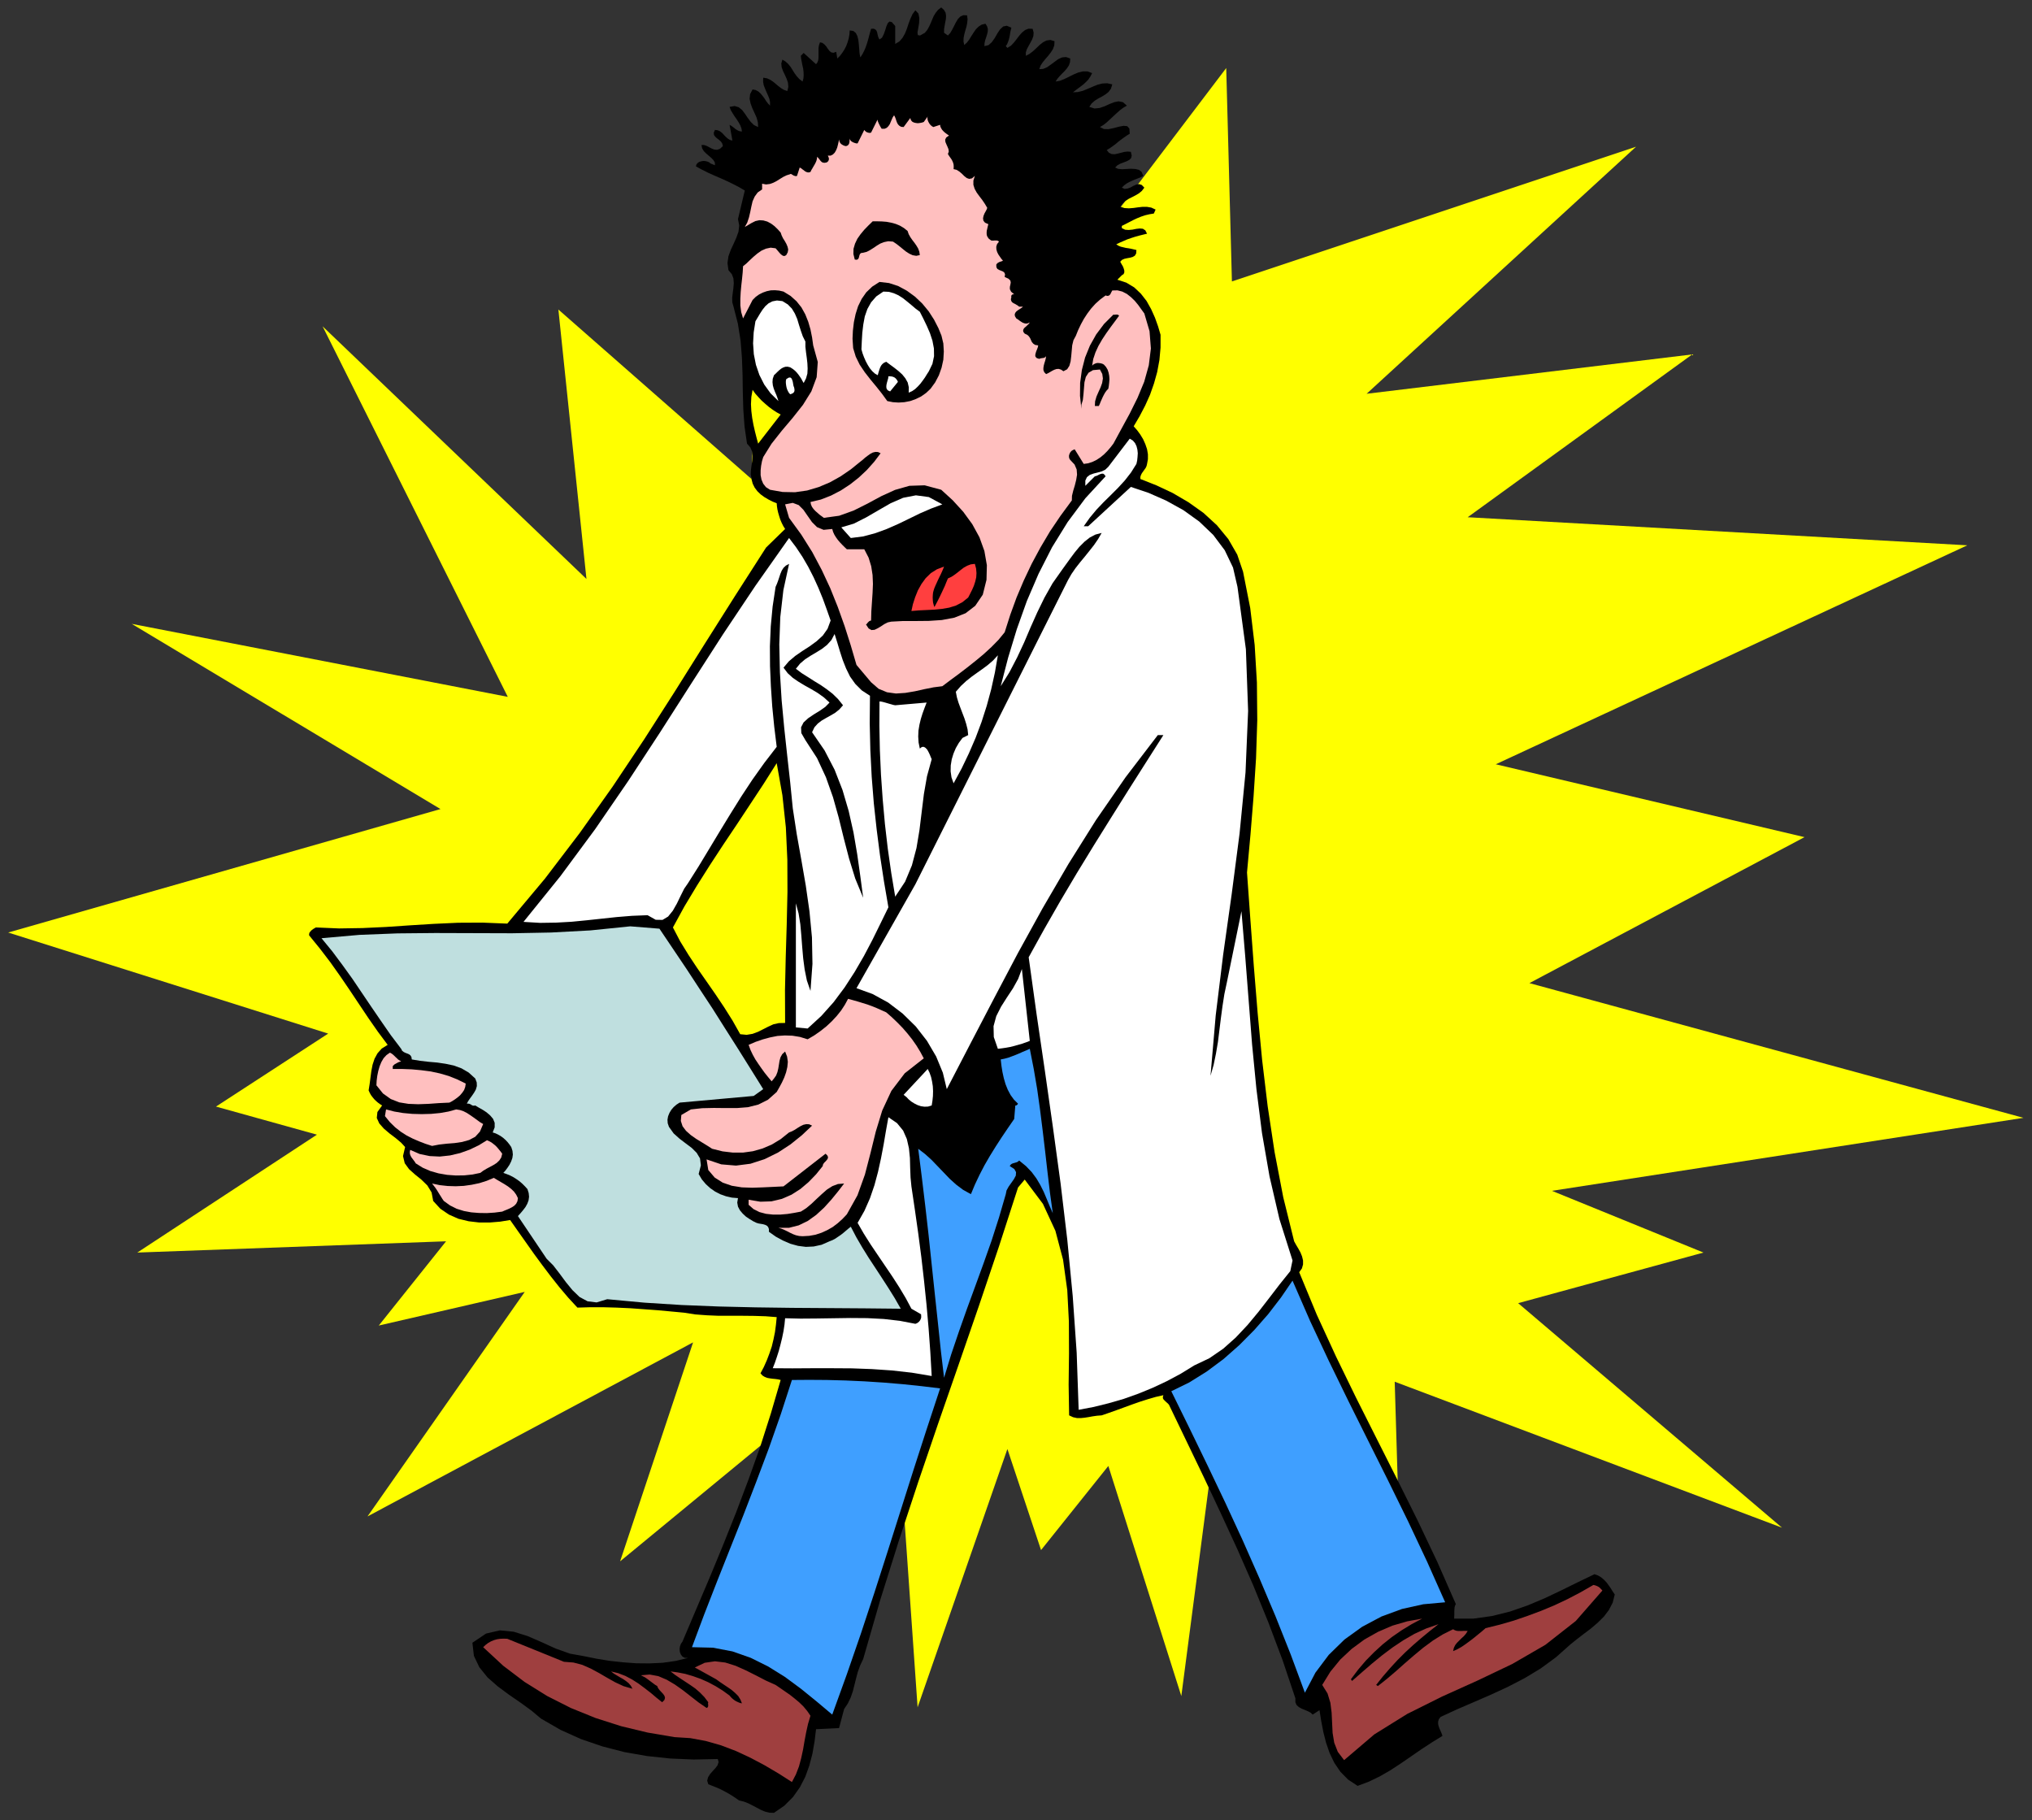 <?xml version="1.0" encoding="UTF-8" standalone="no"?>
<svg
   xmlns:dc="http://purl.org/dc/elements/1.1/"
   xmlns:cc="http://creativecommons.org/ns#"
   xmlns:rdf="http://www.w3.org/1999/02/22-rdf-syntax-ns#"
   xmlns:svg="http://www.w3.org/2000/svg"
   xmlns="http://www.w3.org/2000/svg"
   xmlns:sodipodi="http://sodipodi.sourceforge.net/DTD/sodipodi-0.dtd"
   xmlns:inkscape="http://www.inkscape.org/namespaces/inkscape"
   version="1.0"
   width="1379.559mm"
   height="1235.795mm"
   id="svg71"
   sodipodi:docname="GC000466.WMF">
  <rect width="100%" height="100%" fill="#333333" stroke="none"/>
  <sodipodi:namedview
     pagecolor="#ffffff"
     bordercolor="#666666"
     borderopacity="1"
     objecttolerance="10"
     gridtolerance="10"
     guidetolerance="10"
     inkscape:pageopacity="0"
     inkscape:pageshadow="2"
     inkscape:window-width="640"
     inkscape:window-height="480"
     id="namedview73" />
  <defs
     id="defs3">
    <pattern
       id="WMFhbasepattern"
       patternUnits="userSpaceOnUse"
       width="6"
       height="6"
       x="0"
       y="0" />
  </defs>
  <path
     style="fill:none;stroke:none;"
     d="  M 0,4670.08   L 5213.44,4670.08   L 5213.44,0   L 0,0   z "
     id="path5" />
  <path
     style="fill:#ffff00;fill-rule:evenodd;fill-opacity:1;stroke:none;"
     d="  M 3161.075,722.112   L 4198.049,376.45   L 3506.733,1010.322   L 4342.153,909.385   L 3766.056,1327.099   L 5048.07,1399.151   L 3838.108,1960.97   L 4630.36,2147.926   L 3924.443,2522.472   L 5192.174,2868.133   L 3982.211,3055.406   L 4371.037,3213.795   L 3895.559,3343.616   L 4572.592,3919.718   L 3578.785,3545.173   L 3593.068,4020.338   L 3117.907,3689.278   L 3031.254,4351.716   L 2843.983,3761.33   L 2671.313,3977.17   L 2584.977,3717.845   L 2354.539,4380.6   L 2297.088,3559.456   L 2080.932,3602.624   L 1591.17,4006.055   L 1778.442,3444.236   L 943.022,3890.834   L 1346.448,3314.732   L 971.906,3401.068   L 1144.576,3184.91   L 352.324,3213.795   L 813.201,2911.301   L 554.196,2839.249   L 842.086,2651.976   L 20.949,2392.65   L 1130.293,2075.873   L 338.04,1600.708   L 1302.963,1787.981   L 827.802,837.332   L 1504.835,1485.487   L 1432.783,794.164   L 1928.259,1229.018   L 1951.429,621.175   L 2210.435,1082.374   L 2469.758,477.07   L 2629.415,856.06   L 3146.474,174.577   L 3161.075,722.112   L 3161.075,722.112   L 3161.075,722.112   L 3161.075,722.112  z "
     id="path7" />
  <path
     style="fill:#000000;fill-rule:evenodd;fill-opacity:1;stroke:none;"
     d="  M 2422.464,84.114   L 2432.304,91.097   L 2432.304,91.097   L 2438.017,85.066   L 2443.096,76.496   L 2447.857,67.291   L 2452.618,57.769   L 2457.697,49.199   L 2464.045,42.533   L 2471.662,39.042   L 2481.502,39.359   L 2481.502,39.359   L 2482.772,49.199   L 2481.82,59.039   L 2479.915,68.561   L 2477.059,78.083   L 2474.519,87.606   L 2472.615,97.128   L 2472.297,106.333   L 2474.202,115.538   L 2474.202,115.538   L 2481.185,109.19   L 2487.216,101.254   L 2492.611,92.367   L 2498.325,83.479   L 2504.038,75.227   L 2511.021,68.244   L 2518.956,63.165   L 2528.796,60.943   L 2528.796,60.943   L 2532.922,67.609   L 2534.827,74.592   L 2534.51,81.575   L 2532.605,88.875   L 2530.383,96.176   L 2527.844,103.476   L 2526.257,111.094   L 2525.939,118.395   L 2525.939,118.395   L 2536.414,115.855   L 2544.984,108.237   L 2552.602,97.445   L 2559.267,85.701   L 2566.25,75.227   L 2574.186,67.926   L 2583.39,66.022   L 2595.135,71.1   L 2595.135,71.1   L 2593.548,77.448   L 2592.278,83.479   L 2591.326,89.828   L 2590.056,96.176   L 2588.469,102.207   L 2586.564,107.92   L 2584.025,113.633   L 2580.851,118.395   L 2580.851,118.395   L 2584.977,122.838   L 2584.977,122.838   L 2593.865,117.442   L 2601.483,109.507   L 2608.466,100.62   L 2615.449,91.415   L 2622.432,83.479   L 2630.367,77.131   L 2638.937,73.64   L 2649.729,73.957   L 2649.729,73.957   L 2652.268,83.479   L 2651.633,92.367   L 2648.459,101.254   L 2644.015,109.507   L 2639.254,118.077   L 2634.811,126.33   L 2632.271,134.583   L 2632.271,143.153   L 2632.271,143.153   L 2641.476,138.392   L 2650.681,131.408   L 2659.251,123.473   L 2667.821,115.22   L 2676.709,108.237   L 2685.596,103.794   L 2695.436,102.524   L 2705.91,105.698   L 2705.91,105.698   L 2705.275,116.49   L 2701.784,126.012   L 2696.071,134.9   L 2689.405,143.47   L 2682.422,151.405   L 2675.756,159.658   L 2670.043,168.228   L 2666.869,177.433   L 2666.869,177.433   L 2676.709,176.798   L 2686.548,172.672   L 2696.071,166.006   L 2705.91,158.706   L 2715.432,151.723   L 2725.272,147.279   L 2735.429,146.327   L 2746.221,150.136   L 2746.221,150.136   L 2745.586,159.658   L 2742.73,167.911   L 2737.651,175.529   L 2731.62,182.512   L 2724.955,189.177   L 2718.607,195.843   L 2712.893,202.509   L 2708.767,209.174   L 2708.767,209.174   L 2719.559,207.27   L 2730.986,202.826   L 2742.73,197.113   L 2754.791,191.082   L 2766.853,186.003   L 2778.914,183.147   L 2790.658,183.147   L 2802.403,187.59   L 2802.403,187.59   L 2797.959,196.161   L 2792.88,203.778   L 2786.849,210.127   L 2780.501,216.157   L 2773.518,221.553   L 2766.535,226.632   L 2759.87,231.711   L 2753.204,236.789   L 2753.204,236.789   L 2765.901,236.154   L 2778.597,232.98   L 2790.976,227.902   L 2803.672,222.506   L 2816.051,217.427   L 2828.43,214.253   L 2841.126,213.618   L 2854.14,216.475   L 2854.14,216.475   L 2850.649,227.584   L 2844.618,235.837   L 2836.683,242.185   L 2827.795,247.581   L 2818.273,252.66   L 2809.068,258.373   L 2801.133,265.356   L 2795.102,274.244   L 2795.102,274.244   L 2808.433,278.37   L 2821.447,277.101   L 2834.461,272.657   L 2846.84,266.943   L 2858.901,262.182   L 2870.328,259.96   L 2881.437,262.182   L 2891.594,271.07   L 2891.594,271.07   L 2882.707,276.148   L 2874.137,282.497   L 2865.567,290.114   L 2856.997,298.05   L 2848.109,306.302   L 2839.539,314.238   L 2830.969,320.903   L 2822.399,325.982   L 2822.399,325.982   L 2832.556,331.061   L 2844.618,331.378   L 2858.267,328.521   L 2871.28,325.03   L 2883.024,322.808   L 2892.547,323.76   L 2897.943,329.791   L 2898.895,343.122   L 2898.895,343.122   L 2890.642,348.201   L 2883.024,353.597   L 2876.041,358.675   L 2869.058,364.071   L 2862.393,369.785   L 2855.41,374.863   L 2847.792,380.259   L 2839.857,385.021   L 2839.857,385.021   L 2845.57,392.004   L 2852.236,395.178   L 2859.854,395.813   L 2867.789,394.225   L 2876.359,392.004   L 2884.929,389.782   L 2893.182,388.829   L 2901.751,389.464   L 2901.751,389.464   L 2903.973,398.987   L 2902.386,405.652   L 2897.625,410.413   L 2890.642,413.905   L 2882.39,417.079   L 2874.137,420.253   L 2866.836,424.38   L 2861.441,429.776   L 2861.441,429.776   L 2869.058,433.267   L 2879.215,434.219   L 2890.325,433.585   L 2902.069,432.95   L 2913.178,433.585   L 2922.7,435.806   L 2929.684,441.52   L 2933.492,451.36   L 2933.492,451.36   L 2926.192,455.169   L 2918.892,458.025   L 2911.591,460.882   L 2904.291,464.056   L 2897.308,467.23   L 2890.642,471.039   L 2884.294,475.8   L 2878.581,481.514   L 2878.581,481.514   L 2885.881,484.688   L 2893.499,483.736   L 2901.117,480.879   L 2908.417,476.753   L 2915.718,473.578   L 2922.7,472.309   L 2929.684,474.531   L 2936.349,481.514   L 2936.349,481.514   L 2930.001,489.766   L 2922.383,496.115   L 2913.813,501.193   L 2905.243,505.637   L 2896.356,510.081   L 2887.785,515.477   L 2880.485,522.142   L 2874.454,530.395   L 2874.454,530.395   L 2885.564,533.887   L 2896.99,534.521   L 2908.735,533.569   L 2920.161,531.982   L 2931.588,530.713   L 2943.015,530.713   L 2954.124,532.617   L 2965.233,537.696   L 2965.233,537.696   L 2960.789,547.853   L 2960.789,547.853   L 2949.363,549.757   L 2938.571,552.297   L 2928.096,555.788   L 2917.939,559.914   L 2907.782,564.676   L 2897.943,569.754   L 2888.103,574.833   L 2878.581,579.594   L 2878.581,579.594   L 2878.581,585.307   L 2878.581,585.307   L 2887.151,589.434   L 2896.356,590.069   L 2906.195,589.116   L 2915.718,587.212   L 2924.605,586.26   L 2932.54,586.894   L 2938.888,591.021   L 2943.332,599.591   L 2943.332,599.591   L 2932.858,602.13   L 2922.7,604.669   L 2912.543,607.526   L 2902.704,610.7   L 2892.547,614.192   L 2883.024,618.318   L 2873.502,622.445   L 2864.297,626.888   L 2864.297,626.888   L 2869.693,630.38   L 2875.724,632.919   L 2882.39,634.506   L 2889.055,636.093   L 2895.721,637.046   L 2902.704,638.315   L 2909.369,639.902   L 2916.035,641.489   L 2916.035,641.489   L 2915.4,650.377   L 2911.909,656.09   L 2906.513,659.264   L 2899.847,661.169   L 2892.547,662.438   L 2885.246,664.026   L 2878.898,666.882   L 2874.454,671.643   L 2874.454,671.643   L 2876.041,674.183   L 2878.263,678.309   L 2881.12,683.07   L 2883.342,688.466   L 2884.929,694.18   L 2884.929,699.258   L 2883.024,703.385   L 2878.581,706.241   L 2878.581,706.241   L 2867.154,717.668   L 2867.154,717.668   L 2890.325,725.286   L 2910.322,737.348   L 2927.462,753.536   L 2942.062,772.263   L 2953.807,793.212   L 2963.646,815.114   L 2971.581,837.332   L 2977.93,858.916   L 2977.93,858.916   L 2977.93,891.927   L 2975.073,923.668   L 2969.36,954.457   L 2961.107,983.977   L 2950.95,1012.861   L 2938.571,1040.476   L 2924.287,1067.773   L 2909.052,1093.801   L 2909.052,1093.801   L 2917.939,1103.958   L 2925.875,1114.75   L 2933.175,1126.812   L 2938.888,1139.508   L 2943.332,1152.522   L 2945.554,1165.536   L 2945.554,1178.233   L 2943.332,1190.294   L 2943.332,1190.294   L 2942.062,1195.69   L 2939.841,1200.451   L 2936.666,1204.895   L 2933.492,1209.339   L 2930.318,1213.783   L 2927.779,1218.544   L 2926.192,1223.622   L 2926.192,1229.018   L 2926.192,1229.018   L 2967.138,1245.207   L 3009.036,1264.886   L 3049.664,1288.692   L 3088.07,1315.989   L 3122.668,1347.731   L 3151.87,1383.281   L 3174.723,1422.957   L 3189.641,1466.76   L 3189.641,1466.76   L 3208.051,1560.079   L 3219.478,1654.985   L 3225.191,1751.161   L 3226.143,1847.972   L 3222.969,1945.734   L 3216.621,2043.497   L 3208.686,2141.577   L 3199.798,2238.706   L 3199.798,2238.706   L 3208.368,2358.37   L 3217.256,2478.351   L 3227.096,2598.968   L 3238.522,2718.95   L 3252.806,2838.296   L 3270.581,2956.056   L 3292.799,3071.912   L 3320.731,3184.91   L 3320.731,3184.91   L 3325.81,3194.115   L 3331.523,3203.637   L 3336.919,3213.477   L 3341.045,3223.634   L 3343.585,3234.109   L 3343.585,3244.266   L 3340.728,3254.423   L 3333.745,3264.263   L 3333.745,3264.263   L 3378.817,3373.135   L 3428.015,3480.103   L 3479.436,3585.801   L 3532.443,3691.182   L 3585.45,3796.245   L 3637.823,3901.626   L 3688.291,4007.959   L 3735.584,4115.562   L 3735.584,4115.562   L 3733.68,4119.688   L 3732.41,4124.132   L 3732.093,4128.575   L 3731.776,4133.337   L 3731.776,4138.415   L 3731.776,4143.176   L 3731.458,4148.255   L 3731.458,4153.016   L 3731.458,4153.016   L 3780.974,4153.016   L 3828.585,4146.35   L 3874.61,4134.924   L 3919.364,4119.37   L 3963.167,4100.961   L 4006.017,4080.646   L 4048.55,4059.697   L 4091.4,4039.065   L 4091.4,4039.065   L 4100.922,4042.557   L 4108.857,4047.318   L 4115.84,4053.349   L 4122.188,4060.015   L 4127.584,4067.315   L 4132.98,4074.933   L 4138.059,4083.186   L 4143.455,4091.121   L 4143.455,4091.121   L 4138.059,4112.387   L 4128.219,4131.115   L 4115.206,4148.255   L 4099.335,4163.808   L 4081.878,4178.726   L 4063.785,4192.375   L 4046.01,4206.024   L 4029.505,4219.355   L 4029.505,4219.355   L 3992.368,4252.366   L 3953.327,4280.933   L 3912.381,4305.691   L 3870.166,4327.593   L 3826.998,4347.59   L 3783.196,4366.634   L 3739.711,4385.362   L 3696.861,4405.041   L 3696.861,4405.041   L 3692.099,4411.072   L 3690.195,4417.42   L 3690.195,4423.451   L 3691.782,4429.799   L 3694.004,4435.83   L 3696.861,4442.178   L 3699.4,4448.209   L 3701.304,4453.923   L 3701.304,4453.923   L 3674.007,4470.745   L 3647.345,4488.203   L 3620.682,4506.613   L 3594.338,4524.705   L 3567.675,4542.163   L 3540.695,4557.716   L 3512.446,4571.365   L 3483.562,4582.157   L 3483.562,4582.157   L 3459.121,4565.969   L 3439.442,4545.972   L 3423.889,4523.118   L 3411.827,4498.043   L 3402.623,4471.38   L 3395.64,4443.765   L 3390.244,4415.833   L 3385.8,4387.901   L 3385.8,4387.901   L 3368.343,4399.328   L 3368.343,4399.328   L 3362.947,4394.249   L 3355.646,4390.44   L 3348.028,4387.266   L 3340.093,4384.092   L 3332.793,4379.966   L 3327.079,4374.887   L 3323.905,4367.587   L 3323.905,4357.429   L 3323.905,4357.429   L 3291.212,4259.984   L 3255.028,4163.808   L 3216.304,4068.902   L 3175.041,3974.948   L 3132.19,3881.947   L 3088.388,3788.945   L 3043.951,3696.578   L 2999.513,3604.211   L 2999.513,3604.211   L 2996.974,3601.354   L 2993.8,3598.498   L 2990.943,3595.958   L 2988.087,3593.102   L 2985.547,3590.562   L 2983.96,3587.388   L 2983.96,3583.897   L 2985.23,3579.77   L 2985.23,3579.77   L 2965.551,3584.214   L 2945.871,3589.928   L 2925.875,3596.276   L 2905.878,3603.259   L 2885.881,3610.559   L 2865.884,3617.86   L 2846.205,3624.843   L 2826.843,3631.508   L 2826.843,3631.508   L 2814.782,3632.461   L 2803.672,3634.048   L 2793.198,3635.952   L 2783.041,3637.539   L 2773.518,3638.492   L 2763.679,3638.492   L 2753.522,3636.27   L 2743.365,3631.508   L 2743.365,3631.508   L 2742.095,3552.79   L 2743.047,3472.168   L 2742.73,3390.593   L 2738.603,3310.288   L 2727.811,3232.204   L 2708.132,3157.93   L 2676.074,3088.734   L 2629.415,3026.522   L 2629.415,3026.522   L 2612.275,3046.836   L 2612.275,3046.836   L 2563.076,3198.876   L 2511.974,3350.282   L 2459.918,3501.052   L 2407.546,3651.823   L 2356.126,3802.593   L 2306.293,3953.682   L 2258.681,4105.087   L 2214.879,4256.81   L 2214.879,4256.81   L 2206.944,4273.633   L 2200.913,4290.456   L 2196.469,4307.278   L 2192.343,4323.784   L 2188.216,4339.972   L 2182.82,4355.525   L 2175.52,4370.761   L 2165.998,4385.044   L 2165.998,4385.044   L 2152.984,4433.926   L 2093.946,4436.782   L 2093.946,4436.782   L 2090.137,4468.206   L 2084.741,4499.312   L 2076.806,4529.784   L 2066.331,4558.986   L 2052.365,4585.966   L 2034.591,4611.041   L 2012.689,4632.943   L 1986.027,4651.353   L 1986.027,4651.353   L 1974.6,4651.035   L 1963.808,4648.496   L 1953.016,4644.052   L 1942.225,4638.339   L 1931.433,4632.625   L 1920.006,4626.912   L 1908.579,4622.468   L 1896.518,4619.611   L 1896.518,4619.611   L 1886.995,4612.946   L 1877.791,4606.915   L 1868.268,4601.202   L 1858.429,4595.806   L 1848.589,4590.727   L 1838.432,4586.283   L 1827.957,4582.157   L 1817.483,4578.031   L 1817.483,4578.031   L 1814.626,4568.826   L 1816.848,4560.256   L 1821.927,4552.003   L 1828.91,4544.068   L 1835.893,4536.45   L 1841.289,4529.149   L 1843.828,4521.214   L 1841.923,4513.279   L 1841.923,4513.279   L 1780.346,4514.548   L 1720.038,4512.009   L 1660.366,4505.661   L 1602.28,4495.503   L 1545.781,4480.903   L 1490.869,4462.175   L 1438.179,4438.369   L 1388.029,4409.485   L 1388.029,4409.485   L 1363.906,4389.171   L 1335.974,4368.856   L 1306.455,4348.542   L 1277.253,4326.958   L 1250.908,4303.787   L 1229.959,4277.759   L 1215.993,4248.557   L 1212.184,4214.912   L 1212.184,4214.912   L 1247.099,4191.423   L 1282.649,4183.17   L 1318.199,4186.662   L 1353.749,4197.771   L 1389.616,4213.324   L 1425.801,4229.83   L 1462.303,4242.844   L 1499.122,4249.509   L 1499.122,4249.509   L 1530.545,4255.858   L 1563.556,4261.254   L 1597.519,4265.062   L 1632.116,4267.602   L 1666.396,4267.919   L 1700.359,4266.332   L 1733.687,4261.571   L 1765.428,4253.953   L 1765.428,4253.953   L 1757.175,4253.636   L 1751.145,4250.462   L 1747.018,4245.066   L 1744.479,4238.4   L 1743.844,4231.1   L 1744.796,4224.116   L 1747.336,4217.451   L 1751.145,4212.055   L 1751.145,4212.055   L 1786.06,4129.845   L 1821.292,4047.001   L 1855.572,3963.839   L 1888.9,3880.359   L 1920.641,3796.245   L 1950.795,3711.814   L 1978.092,3626.43   L 2003.167,3540.729   L 2003.167,3540.729   L 1996.502,3539.142   L 1989.518,3538.189   L 1982.535,3537.555   L 1975.553,3536.602   L 1968.57,3535.333   L 1962.221,3532.794   L 1956.508,3529.302   L 1951.429,3523.588   L 1951.429,3523.588   L 1959.999,3507.401   L 1967.617,3490.26   L 1974.283,3472.803   L 1980.314,3455.028   L 1984.757,3436.618   L 1988.566,3417.89   L 1991.106,3398.846   L 1993.01,3379.484   L 1993.01,3379.484   L 1964.761,3377.262   L 1935.242,3376.309   L 1905.088,3375.992   L 1874.617,3375.992   L 1843.828,3375.992   L 1813.674,3374.722   L 1783.838,3372.501   L 1755.271,3368.057   L 1755.271,3368.057   L 1721.308,3364.883   L 1686.71,3361.709   L 1651.795,3359.169   L 1616.881,3356.63   L 1581.966,3355.043   L 1547.685,3354.091   L 1514.04,3354.091   L 1481.664,3355.043   L 1481.664,3355.043   L 1458.176,3329.65   L 1435.323,3302.67   L 1413.421,3275.055   L 1391.838,3246.488   L 1370.571,3217.604   L 1349.94,3188.402   L 1329.308,3159.2   L 1308.994,3130.315   L 1308.994,3130.315   L 1283.601,3134.442   L 1256.939,3136.664   L 1229.642,3136.664   L 1202.662,3133.489   L 1176.317,3127.141   L 1151.877,3116.349   L 1129.975,3101.431   L 1111.566,3081.434   L 1111.566,3081.434   L 1107.439,3059.532   L 1096.648,3041.757   L 1081.412,3026.839   L 1064.907,3013.508   L 1049.671,2999.859   L 1038.562,2984.623   L 1034.118,2966.213   L 1039.514,2943.042   L 1039.514,2943.042   L 1029.357,2931.933   L 1015.391,2920.189   L 999.838,2908.444   L 984.92,2895.748   L 973.175,2882.417   L 966.827,2868.451   L 968.414,2853.215   L 980.476,2836.392   L 980.476,2836.392   L 974.445,2832.583   L 969.367,2828.774   L 964.288,2824.33   L 959.844,2819.887   L 955.718,2814.808   L 951.909,2809.729   L 948.735,2804.016   L 945.878,2797.668   L 945.878,2797.668   L 948.418,2781.797   L 950.639,2764.974   L 952.861,2748.151   L 956.035,2731.646   L 961.114,2716.41   L 968.732,2702.444   L 979.524,2690.383   L 994.759,2680.86   L 994.759,2680.86   L 969.684,2647.215   L 945.561,2612.617   L 921.755,2577.066   L 897.632,2540.882   L 873.192,2505.014   L 847.799,2469.146   L 821.137,2434.231   L 793.205,2399.951   L 793.205,2399.951   L 793.205,2396.459   L 794.157,2392.968   L 796.379,2390.111   L 798.918,2387.254   L 801.775,2385.032   L 804.949,2382.811   L 807.805,2381.223   L 810.345,2379.636   L 810.345,2379.636   L 870.018,2382.176   L 930.008,2381.223   L 990.633,2378.367   L 1051.575,2374.24   L 1113.153,2370.431   L 1175.365,2367.575   L 1238.212,2367.257   L 1301.694,2369.797   L 1301.694,2369.797   L 1398.186,2254.576   L 1487.695,2137.134   L 1572.126,2018.104   L 1652.43,1897.805   L 1730.513,1775.919   L 1807.643,1653.081   L 1885.726,1529.608   L 1965.713,1404.865   L 1965.713,1404.865   L 2014.594,1357.253   L 2014.594,1357.253   L 2009.833,1349.635   L 2005.706,1341.382   L 2002.215,1333.13   L 1999.358,1324.242   L 1996.819,1315.672   L 1994.915,1307.419   L 1993.645,1299.167   L 1993.01,1291.231   L 1993.01,1291.231   L 1981.901,1286.787   L 1971.426,1281.391   L 1961.269,1275.361   L 1951.747,1268.378   L 1943.494,1260.442   L 1936.511,1251.237   L 1931.433,1241.08   L 1928.259,1229.018   L 1928.259,1229.018   L 1926.354,1217.274   L 1926.989,1205.213   L 1928.576,1193.151   L 1930.48,1181.407   L 1931.433,1169.662   L 1929.846,1158.553   L 1925.402,1148.079   L 1916.832,1138.239   L 1916.832,1138.239   L 1910.484,1094.436   L 1907.31,1050.633   L 1906.04,1006.513   L 1905.405,962.075   L 1903.818,918.272   L 1900.327,874.152   L 1893.344,830.349   L 1882.234,786.864   L 1882.234,786.864   L 1879.06,775.754   L 1878.743,763.693   L 1880.33,750.996   L 1881.917,738.617   L 1882.869,726.238   L 1881.917,714.177   L 1877.791,703.385   L 1869.221,693.227   L 1869.221,693.227   L 1866.681,674.818   L 1869.221,657.36   L 1875.251,640.854   L 1882.552,625.301   L 1889.535,609.748   L 1894.931,594.512   L 1896.835,578.642   L 1893.661,562.136   L 1893.661,562.136   L 1911.119,488.814   L 1911.119,488.814   L 1896.518,480.244   L 1881.282,472.309   L 1865.412,464.691   L 1849.224,457.39   L 1833.036,450.407   L 1816.848,443.107   L 1800.978,435.172   L 1785.742,426.919   L 1785.742,426.919   L 1787.012,422.158   L 1789.868,418.349   L 1793.995,415.492   L 1799.073,413.905   L 1804.469,412.953   L 1809.865,413.27   L 1815.261,414.54   L 1820.34,416.762   L 1820.34,416.762   L 1821.609,418.349   L 1823.196,419.301   L 1825.101,420.253   L 1826.688,420.888   L 1828.592,421.523   L 1830.497,422.475   L 1832.401,423.11   L 1834.623,424.062   L 1834.623,424.062   L 1834.306,417.079   L 1830.814,411.048   L 1825.418,405.335   L 1818.753,399.621   L 1812.087,393.908   L 1806.056,387.877   L 1801.612,380.577   L 1800.025,372.007   L 1800.025,372.007   L 1806.374,372.007   L 1813.039,374.229   L 1819.705,377.72   L 1826.37,381.212   L 1833.036,383.751   L 1840.019,384.386   L 1847.319,381.846   L 1854.937,374.863   L 1854.937,374.863   L 1853.35,368.515   L 1849.859,363.119   L 1844.78,358.675   L 1839.702,354.866   L 1835.258,350.74   L 1832.084,346.296   L 1831.449,340.583   L 1834.623,333.282   L 1834.623,333.282   L 1841.606,334.235   L 1847.319,336.774   L 1852.715,340.9   L 1857.476,345.979   L 1862.238,351.057   L 1867.316,355.501   L 1872.712,358.993   L 1879.378,360.58   L 1879.378,360.58   L 1872.077,320.269   L 1872.077,320.269   L 1876.521,322.808   L 1880.013,325.347   L 1883.504,327.886   L 1886.678,330.743   L 1890.17,332.965   L 1893.978,335.187   L 1898.422,336.774   L 1903.818,337.409   L 1903.818,337.409   L 1902.549,329.473   L 1899.692,321.856   L 1895.565,314.238   L 1890.487,306.302   L 1885.091,298.685   L 1880.013,290.749   L 1875.251,282.814   L 1872.077,274.244   L 1872.077,274.244   L 1885.091,272.022   L 1895.565,275.196   L 1904.136,282.179   L 1911.436,291.701   L 1918.419,302.176   L 1926.037,312.333   L 1934.607,320.903   L 1945.399,325.982   L 1945.399,325.982   L 1944.764,314.238   L 1941.59,302.176   L 1936.194,290.114   L 1930.48,277.735   L 1926.037,265.674   L 1923.497,253.612   L 1924.767,241.55   L 1931.115,229.489   L 1931.115,229.489   L 1939.051,231.076   L 1945.716,234.567   L 1951.429,239.646   L 1956.508,245.677   L 1961.269,252.025   L 1965.713,259.008   L 1970.474,265.356   L 1975.87,271.07   L 1975.87,271.07   L 1975.87,262.182   L 1974.283,253.612   L 1970.791,245.042   L 1966.983,236.472   L 1963.174,227.584   L 1959.682,218.697   L 1958.095,209.492   L 1958.412,199.335   L 1958.412,199.335   L 1967.935,200.922   L 1975.87,204.413   L 1983.17,209.174   L 1989.836,214.57   L 1996.502,220.284   L 2003.485,225.68   L 2011.102,230.441   L 2020.307,233.615   L 2020.307,233.615   L 2022.847,222.823   L 2021.894,212.031   L 2018.403,201.874   L 2013.959,192.034   L 2009.198,182.194   L 2005.706,172.355   L 2004.754,162.832   L 2007.611,152.992   L 2007.611,152.992   L 2015.546,157.754   L 2022.529,164.102   L 2028.242,171.085   L 2033.321,179.02   L 2038.399,187.273   L 2044.113,195.208   L 2051.096,202.826   L 2059.349,209.174   L 2059.349,209.174   L 2061.57,201.239   L 2062.205,192.986   L 2061.888,184.734   L 2060.936,176.164   L 2059.031,167.911   L 2057.444,159.658   L 2055.857,151.405   L 2054.905,143.153   L 2054.905,143.153   L 2062.205,135.852   L 2093.946,164.737   L 2093.946,164.737   L 2097.438,160.293   L 2099.659,154.262   L 2100.294,147.279   L 2100.294,139.344   L 2100.294,131.408   L 2100.294,123.156   L 2101.564,115.538   L 2104.103,108.555   L 2104.103,108.555   L 2110.451,110.142   L 2115.847,114.268   L 2120.291,119.347   L 2124.1,125.06   L 2128.226,130.456   L 2132.67,134.265   L 2138.383,135.535   L 2145.684,132.996   L 2145.684,132.996   L 2148.54,150.136   L 2148.54,150.136   L 2155.206,143.47   L 2161.237,135.535   L 2166.633,127.282   L 2171.394,118.077   L 2174.885,108.555   L 2177.742,98.715   L 2179.646,88.558   L 2180.281,78.083   L 2180.281,78.083   L 2189.486,79.353   L 2195.834,84.432   L 2199.961,92.367   L 2202.5,102.524   L 2203.769,113.951   L 2204.722,126.012   L 2205.674,137.439   L 2207.578,147.279   L 2207.578,147.279   L 2212.974,139.026   L 2217.418,130.456   L 2221.227,121.569   L 2224.401,112.364   L 2227.258,102.841   L 2229.797,93.319   L 2232.336,83.797   L 2235.193,73.957   L 2235.193,73.957   L 2241.541,73.64   L 2245.668,75.227   L 2248.841,78.401   L 2250.746,82.844   L 2251.698,87.923   L 2252.968,93.002   L 2254.555,97.445   L 2256.777,101.254   L 2256.777,101.254   L 2263.125,96.811   L 2267.569,88.24   L 2271.378,77.766   L 2274.552,67.291   L 2278.043,59.356   L 2282.487,55.23   L 2288.518,56.817   L 2297.088,66.656   L 2297.088,66.656   L 2297.088,112.681   L 2297.088,112.681   L 2307.88,106.333   L 2315.815,97.128   L 2322.163,86.019   L 2327.242,73.322   L 2331.368,60.626   L 2336.129,47.929   L 2341.525,36.185   L 2348.825,26.345   L 2348.825,26.345   L 2356.76,34.915   L 2358.982,46.342   L 2358.348,59.673   L 2356.126,72.687   L 2354.221,83.479   L 2355.173,90.145   L 2360.887,91.097   L 2373.266,84.114   L 2373.266,84.114   L 2379.297,76.814   L 2384.058,68.244   L 2388.184,59.356   L 2391.993,50.151   L 2395.802,41.264   L 2400.88,33.011   L 2406.911,25.393   L 2415.164,19.045   L 2415.164,19.045   L 2422.147,25.393   L 2426.273,32.376   L 2427.543,39.994   L 2427.225,47.929   L 2425.638,56.499   L 2424.051,65.387   L 2422.464,74.592   L 2422.464,84.114   L 2422.464,84.114   L 2422.464,84.114   L 2422.464,84.114   L 2422.464,84.114  z "
     id="path9" />
  <path
     style="fill:#ffbfbf;fill-rule:evenodd;fill-opacity:1;stroke:none;"
     d="  M 2318.671,325.982   L 2335.812,302.811   L 2335.812,302.811   L 2337.399,308.207   L 2340.573,312.016   L 2344.699,314.238   L 2349.778,315.507   L 2355.173,316.142   L 2360.57,315.507   L 2365.648,314.555   L 2370.409,312.968   L 2370.409,312.968   L 2380.566,298.685   L 2380.566,298.685   L 2379.614,301.541   L 2379.931,304.715   L 2380.566,308.524   L 2382.153,312.333   L 2384.375,316.46   L 2387.232,320.269   L 2390.723,323.443   L 2394.85,325.982   L 2394.85,325.982   L 2412.307,320.269   L 2412.307,320.269   L 2412.942,324.712   L 2414.846,328.839   L 2417.386,332.965   L 2420.877,336.774   L 2424.686,340.265   L 2428.495,343.122   L 2431.986,345.661   L 2435.16,347.566   L 2435.16,347.566   L 2427.86,352.962   L 2425.321,358.358   L 2425.956,364.389   L 2428.495,370.42   L 2431.352,376.768   L 2433.891,383.116   L 2434.526,389.147   L 2432.304,395.178   L 2432.304,395.178   L 2435.478,400.256   L 2438.652,404.7   L 2441.509,408.826   L 2443.731,412.953   L 2445.635,417.397   L 2446.905,422.158   L 2447.222,427.554   L 2446.905,433.902   L 2446.905,433.902   L 2454.84,435.806   L 2461.823,440.25   L 2468.488,445.964   L 2474.519,451.994   L 2480.55,456.756   L 2486.898,458.977   L 2493.881,457.708   L 2501.499,451.36   L 2501.499,451.36   L 2497.69,463.421   L 2497.69,474.213   L 2500.864,484.37   L 2506.26,494.21   L 2513.243,503.733   L 2520.544,513.255   L 2527.209,523.095   L 2533.24,533.252   L 2533.24,533.252   L 2531.97,537.061   L 2529.431,541.822   L 2526.257,547.535   L 2523.718,553.884   L 2522.448,560.232   L 2523.4,566.263   L 2527.526,571.341   L 2536.097,575.15   L 2536.097,575.15   L 2534.51,581.181   L 2533.24,586.894   L 2531.97,592.29   L 2531.653,597.686   L 2531.97,603.082   L 2533.875,607.844   L 2537.366,612.605   L 2543.397,617.049   L 2543.397,617.049   L 2545.936,617.366   L 2548.793,617.366   L 2551.65,617.049   L 2554.506,617.049   L 2557.046,617.049   L 2559.267,617.366   L 2561.489,618.318   L 2563.394,619.905   L 2563.394,619.905   L 2558.315,626.571   L 2556.411,633.237   L 2556.728,639.902   L 2558.633,646.568   L 2561.807,652.916   L 2565.933,658.947   L 2569.742,664.343   L 2573.551,668.787   L 2573.551,668.787   L 2571.329,670.056   L 2568.79,670.691   L 2566.568,671.643   L 2564.346,672.278   L 2562.124,673.548   L 2559.902,674.818   L 2557.998,676.722   L 2556.411,678.944   L 2556.411,678.944   L 2556.728,685.61   L 2559.267,690.053   L 2563.711,692.593   L 2568.472,694.497   L 2573.233,696.402   L 2577.042,699.258   L 2578.947,703.702   L 2577.994,710.685   L 2577.994,710.685   L 2587.834,715.129   L 2592.595,719.89   L 2593.548,724.969   L 2592.595,730.365   L 2591.326,736.078   L 2591.326,742.109   L 2594.5,748.457   L 2602.435,755.123   L 2602.435,755.123   L 2600.53,755.123   L 2598.943,755.123   L 2597.674,755.758   L 2596.404,756.71   L 2595.452,757.979   L 2594.817,759.249   L 2594.817,760.836   L 2595.135,762.423   L 2595.135,762.423   L 2593.865,767.819   L 2594.817,771.946   L 2596.722,775.12   L 2600.213,777.659   L 2604.022,779.563   L 2607.831,781.785   L 2611.64,784.007   L 2615.131,786.864   L 2615.131,786.864   L 2624.971,786.864   L 2624.971,786.864   L 2621.162,790.038   L 2616.718,792.895   L 2612.275,795.751   L 2608.148,798.926   L 2605.292,802.417   L 2603.705,806.543   L 2604.339,811.305   L 2607.831,817.018   L 2607.831,817.018   L 2611.957,819.557   L 2615.766,822.414   L 2619.892,825.271   L 2624.019,827.81   L 2628.145,829.397   L 2632.589,830.349   L 2637.032,829.714   L 2642.428,827.175   L 2642.428,827.175   L 2639.889,830.984   L 2636.398,834.158   L 2632.906,837.65   L 2629.097,840.824   L 2626.558,843.998   L 2625.288,847.49   L 2625.923,851.616   L 2629.415,856.06   L 2629.415,856.06   L 2636.08,859.234   L 2640.207,863.043   L 2643.381,867.804   L 2645.603,872.882   L 2647.824,877.644   L 2651.316,881.77   L 2656.077,884.944   L 2664.012,886.214   L 2664.012,886.214   L 2663.06,890.975   L 2661.156,896.054   L 2658.934,901.45   L 2657.347,906.528   L 2656.394,911.289   L 2657.029,915.416   L 2660.521,918.907   L 2666.869,920.812   L 2666.869,920.812   L 2668.773,919.859   L 2671.313,919.225   L 2673.535,918.907   L 2676.074,918.59   L 2678.296,918.272   L 2680.518,917.32   L 2682.422,916.05   L 2684.327,913.829   L 2684.327,913.829   L 2683.374,919.859   L 2681.787,925.89   L 2679.883,931.921   L 2678.296,937.952   L 2677.343,943.983   L 2677.343,949.379   L 2679.565,955.092   L 2684.327,959.853   L 2684.327,959.853   L 2689.088,957.631   L 2694.166,954.775   L 2699.562,951.601   L 2705.275,948.744   L 2710.989,946.839   L 2716.702,946.522   L 2722.733,948.427   L 2728.764,952.553   L 2728.764,952.553   L 2738.286,947.474   L 2743.999,938.587   L 2747.173,927.16   L 2748.76,913.829   L 2750.03,899.862   L 2751.3,885.896   L 2754.474,872.882   L 2760.505,861.773   L 2760.505,861.773   L 2766.535,846.855   L 2773.518,832.254   L 2781.136,818.288   L 2790.024,804.639   L 2799.546,791.942   L 2810.655,779.563   L 2823.034,768.454   L 2837,757.979   L 2837,757.979   L 2840.809,759.249   L 2843.666,758.932   L 2846.205,757.979   L 2848.109,756.075   L 2849.697,753.853   L 2850.966,750.996   L 2852.553,748.14   L 2854.14,745.283   L 2854.14,745.283   L 2867.471,744.966   L 2879.85,748.14   L 2891.594,754.17   L 2902.069,762.423   L 2911.909,771.946   L 2920.796,782.738   L 2928.731,793.847   L 2936.349,804.322   L 2936.349,804.322   L 2949.68,849.711   L 2953.172,894.149   L 2947.776,937.317   L 2936.032,979.533   L 2918.892,1020.796   L 2898.895,1061.108   L 2877.628,1100.149   L 2856.997,1138.239   L 2856.997,1138.239   L 2849.379,1148.079   L 2841.444,1157.284   L 2832.874,1165.854   L 2823.669,1173.472   L 2813.512,1180.137   L 2803.037,1185.216   L 2792.245,1188.707   L 2780.819,1190.294   L 2780.819,1190.294   L 2757.648,1152.84   L 2757.648,1152.84   L 2752.887,1154.744   L 2749.078,1157.284   L 2746.221,1160.775   L 2744.317,1164.584   L 2743.047,1168.71   L 2743.047,1172.837   L 2743.999,1176.646   L 2746.221,1180.137   L 2746.221,1180.137   L 2757.331,1191.881   L 2762.726,1204.578   L 2763.679,1217.909   L 2761.457,1231.558   L 2757.965,1245.524   L 2753.839,1259.173   L 2750.665,1272.187   L 2750.347,1283.931   L 2750.347,1283.931   L 2721.146,1323.607   L 2694.166,1363.601   L 2669.726,1404.865   L 2647.19,1446.763   L 2626.876,1489.614   L 2608.466,1533.099   L 2592.278,1577.537   L 2577.994,1622.292   L 2577.994,1622.292   L 2562.124,1641.654   L 2544.032,1660.064   L 2524.352,1678.156   L 2503.721,1695.296   L 2482.137,1712.437   L 2460.553,1728.942   L 2438.652,1745.13   L 2418.021,1760.683   L 2418.021,1760.683   L 2395.484,1763.54   L 2371.679,1768.301   L 2347.556,1773.697   L 2323.115,1777.824   L 2298.992,1779.411   L 2276.139,1776.236   L 2254.555,1767.349   L 2235.193,1750.526   L 2235.193,1750.526   L 2197.739,1706.089   L 2197.739,1706.089   L 2183.138,1656.255   L 2167.267,1606.421   L 2149.81,1557.54   L 2130.448,1509.293   L 2108.547,1462.316   L 2084.106,1416.292   L 2056.174,1371.854   L 2024.751,1328.686   L 2024.751,1328.686   L 2014.594,1294.088   L 2014.594,1294.088   L 2034.273,1290.279   L 2049.509,1295.992   L 2061.57,1308.054   L 2072.362,1323.607   L 2083.472,1339.478   L 2096.485,1352.492   L 2113.308,1359.475   L 2135.527,1357.253   L 2135.527,1357.253   L 2137.749,1364.871   L 2140.923,1371.854   L 2145.049,1378.52   L 2149.81,1385.185   L 2155.206,1391.533   L 2160.919,1397.564   L 2166.95,1403.595   L 2172.981,1409.308   L 2172.981,1409.308   L 2217.735,1409.308   L 2217.735,1409.308   L 2228.845,1430.892   L 2235.51,1452.794   L 2239.002,1475.33   L 2239.954,1498.184   L 2239.002,1521.355   L 2237.415,1544.843   L 2235.828,1568.649   L 2235.193,1592.138   L 2235.193,1592.138   L 2232.971,1592.773   L 2231.067,1593.407   L 2229.48,1594.677   L 2227.893,1596.264   L 2226.305,1597.851   L 2225.036,1599.755   L 2223.449,1601.343   L 2222.179,1602.295   L 2222.179,1602.295   L 2228.845,1612.452   L 2236.145,1616.578   L 2244.08,1615.944   L 2252.016,1612.135   L 2260.586,1607.056   L 2269.156,1601.343   L 2278.043,1596.899   L 2286.931,1594.994   L 2286.931,1594.994   L 2316.767,1593.407   L 2349.143,1593.407   L 2383.106,1593.09   L 2416.751,1590.868   L 2448.809,1584.837   L 2477.693,1573.41   L 2502.451,1554.366   L 2521.813,1525.799   L 2521.813,1525.799   L 2531.335,1487.709   L 2532.288,1450.255   L 2525.939,1413.752   L 2513.243,1378.52   L 2494.833,1344.874   L 2471.662,1313.133   L 2444.683,1283.613   L 2415.164,1256.633   L 2415.164,1256.633   L 2372.631,1245.207   L 2333.59,1246.476   L 2296.77,1256.951   L 2261.22,1273.139   L 2225.988,1292.184   L 2190.438,1309.959   L 2153.302,1323.29   L 2113.943,1328.686   L 2113.943,1328.686   L 2108.864,1324.877   L 2103.151,1320.751   L 2097.755,1315.989   L 2092.359,1311.228   L 2087.598,1306.15   L 2083.472,1300.436   L 2080.932,1294.405   L 2079.663,1288.057   L 2079.663,1288.057   L 2106.325,1281.709   L 2132.352,1271.552   L 2157.428,1258.538   L 2181.233,1242.985   L 2203.769,1225.21   L 2224.401,1205.848   L 2243.128,1184.898   L 2259.633,1162.997   L 2259.633,1162.997   L 2252.968,1159.823   L 2246.302,1159.505   L 2239.637,1161.092   L 2232.971,1164.584   L 2226.305,1169.345   L 2219.64,1174.424   L 2213.609,1179.82   L 2207.578,1184.581   L 2207.578,1184.581   L 2182.82,1204.578   L 2156.793,1222.353   L 2129.496,1237.589   L 2100.929,1249.65   L 2071.093,1258.538   L 2039.986,1262.982   L 2008.246,1262.347   L 1975.87,1256.633   L 1975.87,1256.633   L 1965.396,1249.968   L 1958.412,1241.08   L 1953.969,1230.606   L 1951.747,1219.179   L 1951.747,1207.117   L 1953.016,1195.055   L 1955.238,1183.311   L 1958.412,1172.837   L 1958.412,1172.837   L 1979.679,1138.556   L 2006.024,1105.228   L 2033.956,1072.217   L 2060.301,1038.889   L 2081.885,1004.291   L 2095.533,967.789   L 2098.39,928.747   L 2086.646,886.214   L 2086.646,886.214   L 2083.789,865.899   L 2079.663,845.268   L 2073.949,825.588   L 2066.331,806.543   L 2056.492,788.768   L 2043.795,772.898   L 2028.56,759.249   L 2010.467,748.14   L 2010.467,748.14   L 1999.358,745.6   L 1988.566,744.648   L 1977.774,744.966   L 1967.3,747.187   L 1957.46,750.679   L 1947.938,755.44   L 1939.051,761.788   L 1931.115,769.724   L 1931.115,769.724   L 1906.675,817.018   L 1906.675,817.018   L 1901.914,800.83   L 1899.692,783.69   L 1899.692,766.55   L 1900.644,749.092   L 1902.231,731.952   L 1904.136,715.129   L 1905.723,698.941   L 1906.675,683.07   L 1906.675,683.07   L 1914.928,676.405   L 1923.815,667.834   L 1933.337,658.947   L 1943.494,650.377   L 1953.969,643.076   L 1965.396,637.998   L 1977.457,635.458   L 1990.153,637.046   L 1990.153,637.046   L 1993.327,640.537   L 1996.502,644.346   L 1999.676,648.155   L 2003.167,651.964   L 2006.659,654.821   L 2010.15,656.725   L 2013.642,656.725   L 2017.45,654.503   L 2017.45,654.503   L 2021.259,647.52   L 2022.529,640.22   L 2020.942,633.237   L 2017.768,625.619   L 2013.642,618.318   L 2009.198,611.335   L 2005.706,604.035   L 2003.167,596.734   L 2003.167,596.734   L 1995.549,588.164   L 1987.297,580.229   L 1978.409,573.563   L 1968.887,568.485   L 1958.73,565.628   L 1948.573,564.993   L 1938.416,567.215   L 1928.259,572.293   L 1928.259,572.293   L 1911.119,582.451   L 1911.119,582.451   L 1917.467,571.024   L 1921.91,557.693   L 1925.084,544.044   L 1927.941,530.078   L 1931.115,516.429   L 1936.511,504.367   L 1944.129,493.893   L 1955.556,485.957   L 1955.556,485.957   L 1955.556,471.357   L 1955.556,471.357   L 1965.713,473.261   L 1975.553,471.991   L 1984.44,468.817   L 1993.01,464.373   L 2001.58,458.977   L 2009.833,453.899   L 2018.403,449.773   L 2027.608,446.916   L 2027.608,446.916   L 2028.242,446.281   L 2029.83,446.281   L 2031.734,447.551   L 2033.956,448.82   L 2036.495,450.407   L 2039.352,451.36   L 2042.208,451.994   L 2045.065,451.36   L 2045.065,451.36   L 2052.048,429.776   L 2052.048,429.776   L 2055.54,431.68   L 2058.714,434.219   L 2061.888,436.441   L 2065.062,438.981   L 2068.236,440.885   L 2071.727,442.155   L 2075.219,442.472   L 2079.663,441.202   L 2079.663,441.202   L 2081.885,436.441   L 2084.741,431.68   L 2087.28,427.236   L 2090.137,422.475   L 2092.676,417.714   L 2094.898,412.635   L 2096.168,407.557   L 2096.803,402.161   L 2096.803,402.161   L 2099.659,405.335   L 2102.199,408.192   L 2104.421,411.366   L 2106.642,413.905   L 2109.182,416.127   L 2112.356,417.397   L 2116.165,417.714   L 2121.243,416.762   L 2121.243,416.762   L 2123.465,415.175   L 2125.369,413.27   L 2126.322,411.048   L 2126.957,408.826   L 2126.957,406.605   L 2126.322,404.065   L 2125.369,401.843   L 2124.1,399.304   L 2124.1,399.304   L 2131.4,399.304   L 2137.114,396.447   L 2141.875,391.686   L 2145.366,385.655   L 2148.223,378.672   L 2150.127,371.372   L 2151.714,364.389   L 2152.984,357.723   L 2152.984,357.723   L 2153.619,361.532   L 2154.571,364.389   L 2156.158,366.928   L 2158.063,369.15   L 2160.602,371.054   L 2163.459,372.641   L 2166.315,373.911   L 2170.124,374.863   L 2170.124,374.863   L 2173.298,374.229   L 2175.838,372.641   L 2177.742,370.42   L 2179.012,367.88   L 2179.646,364.706   L 2179.964,361.532   L 2179.964,358.358   L 2180.281,354.866   L 2180.281,354.866   L 2180.599,357.723   L 2182.186,359.945   L 2184.09,362.167   L 2186.947,364.071   L 2190.121,365.658   L 2193.612,366.928   L 2197.104,367.88   L 2200.595,367.88   L 2200.595,367.88   L 2217.735,333.282   L 2217.735,333.282   L 2219.323,335.504   L 2221.227,337.091   L 2223.131,338.678   L 2225.353,339.631   L 2227.575,340.265   L 2229.797,340.9   L 2232.336,340.9   L 2235.193,340.265   L 2235.193,340.265   L 2252.333,305.668   L 2252.333,305.668   L 2251.698,306.937   L 2252.016,309.477   L 2252.968,312.333   L 2254.555,316.142   L 2256.459,319.951   L 2258.364,323.76   L 2260.586,327.569   L 2262.49,330.426   L 2262.49,330.426   L 2269.791,330.426   L 2275.504,327.886   L 2279.63,323.76   L 2283.122,318.681   L 2285.661,312.651   L 2288.2,306.62   L 2290.74,300.906   L 2294.231,295.828   L 2294.231,295.828   L 2296.453,299.954   L 2298.357,304.715   L 2299.944,309.794   L 2301.849,314.873   L 2304.388,319.316   L 2307.88,322.808   L 2312.323,325.347   L 2318.671,325.982   L 2318.671,325.982   L 2318.671,325.982   L 2318.671,325.982   L 2318.671,325.982  z "
     id="path11" />
  <path
     style="fill:#000000;fill-rule:evenodd;fill-opacity:1;stroke:none;"
     d="  M 2360.252,654.503   L 2351.047,656.408   L 2341.842,654.821   L 2332.955,650.694   L 2324.067,644.981   L 2315.497,637.998   L 2306.927,631.015   L 2298.992,624.984   L 2291.374,619.905   L 2291.374,619.905   L 2279.313,618.953   L 2268.521,621.175   L 2258.681,624.984   L 2249.794,630.38   L 2240.906,636.411   L 2232.336,641.807   L 2223.766,646.25   L 2214.879,648.472   L 2214.879,648.472   L 2209.8,649.107   L 2206.944,651.329   L 2205.356,654.821   L 2204.404,658.63   L 2203.452,662.121   L 2201.548,664.978   L 2198.374,666.565   L 2193.295,665.93   L 2193.295,665.93   L 2189.803,651.646   L 2190.121,638.315   L 2193.93,625.301   L 2199.961,612.605   L 2208.213,600.861   L 2217.735,589.434   L 2228.21,578.642   L 2239.319,567.85   L 2239.319,567.85   L 2250.746,567.85   L 2262.807,568.167   L 2274.869,569.119   L 2286.613,571.341   L 2298.357,574.515   L 2309.149,578.959   L 2319.306,584.99   L 2328.829,592.608   L 2328.829,592.608   L 2331.685,600.861   L 2336.129,608.796   L 2341.207,616.096   L 2346.604,623.079   L 2351.682,630.38   L 2356.126,637.998   L 2358.982,645.933   L 2360.252,654.503   L 2360.252,654.503   L 2360.252,654.503   L 2360.252,654.503   L 2360.252,654.503  z "
     id="path13" />
  <path
     style="fill:#000000;fill-rule:evenodd;fill-opacity:1;stroke:none;"
     d="  M 2407.863,841.776   L 2415.799,861.138   L 2420.56,881.135   L 2421.829,902.084   L 2420.56,923.034   L 2416.116,943.348   L 2409.133,963.027   L 2399.611,981.12   L 2387.867,997.308   L 2387.867,997.308   L 2376.122,1008.417   L 2363.426,1017.305   L 2349.778,1023.971   L 2335.494,1029.049   L 2320.576,1031.906   L 2305.658,1032.858   L 2291.057,1031.906   L 2276.773,1029.049   L 2276.773,1029.049   L 2263.442,1010.639   L 2248.841,992.229   L 2233.606,973.819   L 2219.005,955.092   L 2205.991,935.73   L 2195.834,915.098   L 2189.169,893.197   L 2187.582,869.074   L 2187.582,869.074   L 2188.534,848.124   L 2191.073,826.54   L 2195.517,805.591   L 2201.865,785.594   L 2211.07,766.867   L 2222.814,750.044   L 2238.05,735.443   L 2256.777,723.382   L 2256.777,723.382   L 2281.217,726.238   L 2304.706,733.856   L 2326.924,745.918   L 2347.873,761.154   L 2366.6,778.929   L 2383.106,798.926   L 2396.754,820.192   L 2407.863,841.776   L 2407.863,841.776   L 2407.863,841.776   L 2407.863,841.776   L 2407.863,841.776  z "
     id="path15" />
  <path
     style="fill:#ffffff;fill-rule:evenodd;fill-opacity:1;stroke:none;"
     d="  M 2360.252,799.878   L 2369.14,817.335   L 2378.027,835.745   L 2386.28,854.79   L 2392.628,874.152   L 2396.437,894.149   L 2396.754,913.829   L 2392.628,933.508   L 2383.423,952.553   L 2383.423,952.553   L 2378.344,960.488   L 2373.266,968.741   L 2367.552,976.676   L 2361.839,984.294   L 2355.173,991.595   L 2348.191,998.26   L 2340.255,1003.656   L 2331.685,1007.465   L 2331.685,1007.465   L 2332.003,993.816   L 2329.146,981.437   L 2323.115,970.645   L 2315.18,960.806   L 2305.34,951.918   L 2294.866,943.665   L 2284.074,935.73   L 2273.917,928.112   L 2273.917,928.112   L 2268.521,930.651   L 2264.395,933.826   L 2261.22,937.634   L 2258.681,942.396   L 2256.777,947.474   L 2255.19,952.553   L 2253.603,957.949   L 2252.333,962.71   L 2252.333,962.71   L 2245.033,958.584   L 2238.367,952.553   L 2232.019,944.935   L 2226.623,936.365   L 2221.544,926.842   L 2217.101,916.685   L 2213.292,906.528   L 2210.435,896.371   L 2210.435,896.371   L 2211.387,875.104   L 2212.657,853.838   L 2215.196,832.571   L 2219.005,811.939   L 2225.671,792.895   L 2235.193,775.754   L 2248.524,760.519   L 2266.616,748.14   L 2266.616,748.14   L 2280.582,748.774   L 2293.279,752.266   L 2305.34,757.662   L 2316.767,764.962   L 2327.559,773.533   L 2338.351,782.42   L 2349.143,791.625   L 2360.252,799.878   L 2360.252,799.878   L 2360.252,799.878   L 2360.252,799.878   L 2360.252,799.878  z "
     id="path17" />
  <path
     style="fill:#ffffff;fill-rule:evenodd;fill-opacity:1;stroke:none;"
     d="  M 2066.649,876.374   L 2066.649,890.023   L 2068.236,903.989   L 2070.14,917.955   L 2071.727,931.921   L 2072.362,945.57   L 2071.727,958.584   L 2068.236,970.963   L 2062.205,982.707   L 2062.205,982.707   L 2059.031,977.311   L 2056.174,971.915   L 2052.365,966.202   L 2048.557,960.806   L 2044.113,955.41   L 2039.352,950.648   L 2033.638,946.205   L 2027.608,942.396   L 2027.608,942.396   L 2020.942,940.809   L 2014.911,941.126   L 2009.515,943.03   L 2004.437,945.887   L 1999.676,949.696   L 1995.232,953.822   L 1990.471,958.584   L 1986.027,962.71   L 1986.027,962.71   L 1982.853,971.915   L 1982.218,980.485   L 1983.17,989.055   L 1985.392,996.99   L 1988.566,1005.243   L 1992.058,1013.178   L 1994.915,1021.114   L 1997.454,1029.049   L 1997.454,1029.049   L 1977.14,1009.052   L 1960.952,986.516   L 1948.573,962.075   L 1939.685,936.047   L 1934.289,908.75   L 1932.385,880.818   L 1933.972,852.568   L 1938.416,824.318   L 1938.416,824.318   L 1944.129,814.796   L 1950.16,804.639   L 1956.508,794.799   L 1963.808,785.594   L 1972.061,778.294   L 1981.901,773.215   L 1993.645,770.993   L 2007.611,772.58   L 2007.611,772.58   L 2021.577,781.15   L 2032.051,791.942   L 2039.669,804.639   L 2045.7,818.605   L 2050.144,833.523   L 2054.905,848.442   L 2059.983,863.043   L 2066.649,876.374   L 2066.649,876.374   L 2066.649,876.374   L 2066.649,876.374   L 2066.649,876.374  z "
     id="path19" />
  <path
     style="fill:#000000;fill-rule:evenodd;fill-opacity:1;stroke:none;"
     d="  M 2871.598,810.035   L 2860.806,824.636   L 2849.697,839.554   L 2838.587,855.107   L 2828.113,870.978   L 2818.59,887.483   L 2810.973,903.989   L 2805.259,921.129   L 2802.403,938.269   L 2802.403,938.269   L 2805.259,935.413   L 2808.751,933.508   L 2812.56,931.921   L 2816.686,931.286   L 2820.812,931.604   L 2824.939,932.238   L 2829.065,933.508   L 2832.556,935.413   L 2832.556,935.413   L 2837.952,941.443   L 2842.079,948.427   L 2844.618,956.044   L 2846.205,964.297   L 2846.84,972.867   L 2846.205,981.12   L 2845.253,989.69   L 2843.983,997.308   L 2843.983,997.308   L 2839.222,1002.386   L 2835.413,1007.783   L 2832.239,1013.496   L 2829.382,1019.209   L 2826.843,1024.923   L 2824.304,1030.636   L 2822.082,1036.35   L 2819.543,1041.746   L 2819.543,1041.746   L 2809.385,1041.746   L 2809.385,1041.746   L 2810.02,1029.684   L 2813.512,1017.622   L 2818.59,1005.878   L 2823.986,994.134   L 2828.113,982.707   L 2830.017,970.963   L 2828.43,959.536   L 2822.399,948.109   L 2822.399,948.109   L 2804.624,949.696   L 2793.198,956.362   L 2786.215,967.154   L 2782.723,980.803   L 2781.454,996.038   L 2780.184,1011.591   L 2778.597,1026.192   L 2774.788,1038.889   L 2774.788,1038.889   L 2774.788,1049.046   L 2774.788,1049.046   L 2771.296,1015.718   L 2771.614,982.39   L 2776.058,949.379   L 2784.31,917.32   L 2796.689,886.849   L 2812.877,857.964   L 2832.874,831.302   L 2856.997,807.178   L 2856.997,807.178   L 2858.584,807.496   L 2860.488,807.496   L 2862.71,807.178   L 2864.615,807.178   L 2866.519,807.178   L 2868.424,807.496   L 2870.011,808.448   L 2871.598,810.035   L 2871.598,810.035   L 2871.598,810.035   L 2871.598,810.035   L 2871.598,810.035  z "
     id="path21" />
  <path
     style="fill:#ffffff;fill-rule:evenodd;fill-opacity:1;stroke:none;"
     d="  M 2304.071,979.85   L 2284.074,1004.291   L 2284.074,1004.291   L 2278.361,1001.752   L 2275.186,997.943   L 2274.234,993.182   L 2274.552,987.786   L 2275.821,982.072   L 2277.408,976.359   L 2278.995,970.963   L 2279.63,965.567   L 2279.63,965.567   L 2283.756,965.567   L 2287.883,965.884   L 2291.692,966.836   L 2295.183,968.423   L 2298.04,970.645   L 2300.579,973.502   L 2302.484,976.359   L 2304.071,979.85   L 2304.071,979.85   L 2304.071,979.85   L 2304.071,979.85   L 2304.071,979.85  z "
     id="path23" />
  <path
     style="fill:#ffffff;fill-rule:evenodd;fill-opacity:1;stroke:none;"
     d="  M 2037.765,994.451   L 2038.399,997.943   L 2038.717,1001.117   L 2038.399,1003.656   L 2037.447,1005.878   L 2035.86,1007.783   L 2033.638,1009.37   L 2030.782,1010.639   L 2027.608,1011.591   L 2027.608,1011.591   L 2024.434,1008.1   L 2021.894,1003.656   L 2019.672,998.895   L 2018.085,993.499   L 2017.133,988.103   L 2016.498,982.707   L 2016.498,977.628   L 2017.45,972.867   L 2017.45,972.867   L 2023.481,969.058   L 2027.608,968.423   L 2030.782,970.645   L 2032.686,974.454   L 2034.273,979.533   L 2035.225,985.246   L 2036.178,990.325   L 2037.765,994.451   L 2037.765,994.451   L 2037.765,994.451   L 2037.765,994.451   L 2037.765,994.451  z "
     id="path25" />
  <path
     style="fill:#ffff00;fill-rule:evenodd;fill-opacity:1;stroke:none;"
     d="  M 2003.167,1063.647   L 1945.399,1138.239   L 1945.399,1138.239   L 1941.272,1123.003   L 1937.146,1106.815   L 1933.337,1089.992   L 1930.163,1072.534   L 1927.941,1054.759   L 1926.989,1036.984   L 1927.941,1018.574   L 1931.115,1000.165   L 1931.115,1000.165   L 1938.098,1010.004   L 1946.034,1018.892   L 1954.286,1027.779   L 1963.174,1035.715   L 1972.379,1043.65   L 1982.218,1050.95   L 1992.375,1057.616   L 2003.167,1063.647   L 2003.167,1063.647   L 2003.167,1063.647   L 2003.167,1063.647   L 2003.167,1063.647  z "
     id="path27" />
  <path
     style="fill:#ffffff;fill-rule:evenodd;fill-opacity:1;stroke:none;"
     d="  M 2916.035,1190.294   L 2902.069,1212.513   L 2886.198,1232.828   L 2868.741,1251.872   L 2850.331,1270.282   L 2831.604,1288.692   L 2813.512,1307.737   L 2796.372,1328.368   L 2780.819,1350.27   L 2780.819,1350.27   L 2792.245,1350.27   L 2901.751,1249.333   L 2901.751,1249.333   L 2947.141,1264.569   L 2992.53,1284.566   L 3036.65,1309.006   L 3077.279,1338.208   L 3113.146,1372.489   L 3142.665,1411.848   L 3163.931,1456.285   L 3175.358,1505.802   L 3175.358,1505.802   L 3196.942,1665.777   L 3202.655,1824.166   L 3195.99,1981.919   L 3180.754,2138.403   L 3160.44,2294.57   L 3138.539,2450.102   L 3119.494,2605.316   L 3106.163,2760.213   L 3106.163,2760.213   L 3114.098,2732.598   L 3120.129,2703.396   L 3125.207,2673.56   L 3129.016,2642.771   L 3132.825,2611.982   L 3136.951,2581.193   L 3141.713,2550.721   L 3148.061,2520.885   L 3148.061,2520.885   L 3185.515,2338.055   L 3185.515,2338.055   L 3195.037,2451.371   L 3203.925,2565.322   L 3212.812,2679.59   L 3223.921,2793.859   L 3238.205,2906.857   L 3257.567,3018.269   L 3282.959,3127.776   L 3316.605,3234.109   L 3316.605,3234.109   L 3310.892,3261.406   L 3310.892,3261.406   L 3283.594,3295.369   L 3256.615,3330.602   L 3229.317,3365.835   L 3201.068,3399.798   L 3170.914,3431.856   L 3138.856,3460.424   L 3103.306,3484.864   L 3064.582,3503.274   L 3064.582,3503.274   L 3029.985,3524.541   L 2994.435,3543.586   L 2957.933,3560.726   L 2920.796,3575.961   L 2883.342,3589.293   L 2844.935,3600.402   L 2806.529,3609.925   L 2767.805,3617.225   L 2767.805,3617.225   L 2762.726,3470.581   L 2752.569,3325.206   L 2738.603,3180.466   L 2721.463,3036.361   L 2701.784,2892.256   L 2681.152,2747.517   L 2659.886,2602.459   L 2639.572,2456.133   L 2639.572,2456.133   L 2679.565,2383.763   L 2720.829,2311.71   L 2763.361,2239.975   L 2806.846,2168.875   L 2850.966,2098.092   L 2895.403,2027.309   L 2940.158,1956.844   L 2985.23,1886.061   L 2985.23,1886.061   L 2970.947,1886.061   L 2970.947,1886.061   L 2888.42,1993.981   L 2812.242,2104.123   L 2741.778,2216.487   L 2675.122,2330.755   L 2611.64,2445.975   L 2550.38,2562.148   L 2489.755,2678.321   L 2429.447,2794.494   L 2429.447,2794.494   L 2419.29,2752.278   L 2402.15,2710.697   L 2378.662,2670.703   L 2349.778,2633.566   L 2316.132,2600.555   L 2278.995,2572.305   L 2239.002,2550.404   L 2197.739,2535.486   L 2197.739,2535.486   L 2348.825,2268.86   L 2740.508,1488.344   L 2740.508,1488.344   L 2749.395,1472.791   L 2759.87,1457.555   L 2771.614,1442.637   L 2783.675,1428.036   L 2795.419,1413.435   L 2807.164,1398.516   L 2817.638,1383.281   L 2826.843,1367.41   L 2826.843,1367.41   L 2810.973,1371.536   L 2796.372,1379.154   L 2782.723,1389.946   L 2769.709,1402.96   L 2757.648,1417.561   L 2746.539,1432.479   L 2735.747,1447.398   L 2725.907,1461.047   L 2725.907,1461.047   L 2700.832,1496.597   L 2679.883,1533.734   L 2661.473,1571.506   L 2644.333,1609.913   L 2627.828,1648.637   L 2610.053,1686.726   L 2590.373,1724.498   L 2567.837,1760.683   L 2567.837,1760.683   L 2586.882,1687.361   L 2609.101,1614.357   L 2634.811,1542.304   L 2664.965,1472.156   L 2699.562,1404.23   L 2739.556,1339.478   L 2784.945,1278.535   L 2837,1222.035   L 2837,1222.035   L 2833.826,1217.592   L 2830.652,1215.37   L 2827.16,1215.37   L 2823.669,1216.322   L 2819.86,1217.909   L 2816.369,1219.814   L 2812.56,1221.401   L 2809.385,1222.035   L 2809.385,1222.035   L 2784.945,1246.476   L 2784.945,1246.476   L 2784.945,1233.145   L 2789.071,1224.257   L 2796.372,1218.544   L 2805.894,1215.052   L 2816.051,1212.513   L 2826.526,1209.656   L 2836.048,1205.213   L 2843.983,1197.595   L 2843.983,1197.595   L 2898.895,1125.542   L 2898.895,1125.542   L 2906.83,1130.303   L 2912.543,1136.969   L 2916.352,1144.904   L 2918.574,1153.792   L 2919.526,1162.997   L 2918.892,1172.519   L 2917.939,1181.724   L 2916.035,1190.294   L 2916.035,1190.294   L 2916.035,1190.294   L 2916.035,1190.294   L 2916.035,1190.294  z "
     id="path29" />
  <path
     style="fill:#ffffff;fill-rule:evenodd;fill-opacity:1;stroke:none;"
     d="  M 2418.021,1294.088   L 2389.136,1304.88   L 2360.57,1317.259   L 2332.637,1330.908   L 2304.388,1344.556   L 2275.504,1357.253   L 2245.985,1368.045   L 2215.196,1376.298   L 2183.138,1380.424   L 2183.138,1380.424   L 2158.697,1353.127   L 2158.697,1353.127   L 2190.756,1343.604   L 2222.179,1327.734   L 2253.92,1309.324   L 2285.344,1291.231   L 2317.402,1277.265   L 2350.095,1270.917   L 2383.423,1275.361   L 2418.021,1294.088   L 2418.021,1294.088   L 2418.021,1294.088   L 2418.021,1294.088   L 2418.021,1294.088  z "
     id="path31" />
  <path
     style="fill:#ffffff;fill-rule:evenodd;fill-opacity:1;stroke:none;"
     d="  M 2131.4,1592.138   L 2123.465,1613.404   L 2111.403,1630.544   L 2095.533,1645.145   L 2077.758,1658.159   L 2059.031,1670.221   L 2040.621,1682.917   L 2024.116,1696.884   L 2010.467,1713.072   L 2010.467,1713.072   L 2021.259,1727.355   L 2034.591,1739.417   L 2049.509,1749.574   L 2065.379,1759.096   L 2081.885,1768.301   L 2098.39,1778.141   L 2113.943,1789.25   L 2128.544,1802.582   L 2128.544,1802.582   L 2117.752,1813.691   L 2103.786,1823.531   L 2088.233,1833.053   L 2073.632,1842.893   L 2061.888,1853.685   L 2055.54,1866.064   L 2056.174,1880.982   L 2066.649,1899.075   L 2066.649,1899.075   L 2096.485,1945.1   L 2119.339,1994.298   L 2137.431,2045.402   L 2152.032,2097.457   L 2165.046,2150.465   L 2178.694,2202.838   L 2194.565,2254.259   L 2214.879,2303.457   L 2214.879,2303.457   L 2207.578,2248.228   L 2199.643,2192.046   L 2190.121,2136.182   L 2177.742,2080.952   L 2161.872,2026.992   L 2141.557,1974.936   L 2115.847,1925.42   L 2083.789,1878.761   L 2083.789,1878.761   L 2089.82,1866.064   L 2098.39,1856.542   L 2108.229,1848.924   L 2119.656,1842.258   L 2131.083,1835.91   L 2142.51,1829.244   L 2153.302,1820.674   L 2163.141,1809.565   L 2163.141,1809.565   L 2150.445,1793.694   L 2136.479,1780.045   L 2121.243,1768.301   L 2105.69,1757.509   L 2089.502,1747.669   L 2073.632,1737.512   L 2057.444,1727.355   L 2042.208,1715.928   L 2042.208,1715.928   L 2053,1702.597   L 2066.014,1691.487   L 2080.298,1682.283   L 2094.898,1673.713   L 2109.182,1664.825   L 2122.195,1654.668   L 2133.305,1642.289   L 2141.557,1626.736   L 2141.557,1626.736   L 2148.54,1648.954   L 2155.206,1671.173   L 2162.506,1693.709   L 2171.076,1715.293   L 2181.233,1735.925   L 2194.565,1754.652   L 2211.387,1771.475   L 2232.336,1785.124   L 2232.336,1785.124   L 2231.702,1855.907   L 2233.289,1925.103   L 2236.78,1993.346   L 2242.176,2060.955   L 2249.476,2127.929   L 2258.046,2194.585   L 2268.204,2261.242   L 2279.63,2327.898   L 2279.63,2327.898   L 2259.316,2369.479   L 2238.684,2411.378   L 2216.783,2452.959   L 2192.978,2493.905   L 2167.267,2533.581   L 2139.018,2571.353   L 2107.595,2606.586   L 2072.362,2638.962   L 2072.362,2638.962   L 2042.208,2636.105   L 2042.208,2317.741   L 2042.208,2317.741   L 2049.191,2343.769   L 2053.635,2371.384   L 2056.174,2399.951   L 2058.396,2429.153   L 2060.936,2458.672   L 2064.744,2487.556   L 2070.458,2515.806   L 2079.663,2542.469   L 2079.663,2542.469   L 2084.741,2473.273   L 2083.472,2405.347   L 2077.123,2338.373   L 2067.601,2272.034   L 2056.174,2206.012   L 2044.43,2140.308   L 2034.273,2073.969   L 2027.608,2006.995   L 2027.608,2006.995   L 2019.99,1938.751   L 2012.372,1868.286   L 2005.706,1797.186   L 2001.263,1725.451   L 1999.676,1653.716   L 2002.215,1583.25   L 2010.15,1514.054   L 2024.751,1446.763   L 2024.751,1446.763   L 2016.498,1451.207   L 2010.467,1456.92   L 2006.024,1463.903   L 2002.532,1472.156   L 1999.676,1480.726   L 1996.819,1489.296   L 1993.645,1497.866   L 1990.153,1505.802   L 1990.153,1505.802   L 1982.535,1556.27   L 1977.774,1607.056   L 1975.553,1658.159   L 1975.87,1709.58   L 1978.092,1761.001   L 1981.583,1812.739   L 1986.662,1864.477   L 1993.01,1916.215   L 1993.01,1916.215   L 1960.952,1957.796   L 1930.48,2000.647   L 1901.596,2044.449   L 1873.664,2089.205   L 1846.367,2133.96   L 1819.387,2178.715   L 1792.725,2222.835   L 1765.428,2266.003   L 1765.428,2266.003   L 1755.588,2280.287   L 1746.383,2298.696   L 1736.861,2318.376   L 1726.387,2336.786   L 1714.325,2351.704   L 1700.042,2360.274   L 1682.584,2359.957   L 1661.635,2348.213   L 1661.635,2348.213   L 1621.642,2349.8   L 1582.6,2352.974   L 1544.194,2357.1   L 1505.787,2361.227   L 1466.746,2365.035   L 1427.07,2367.257   L 1385.807,2367.892   L 1343.274,2365.353   L 1343.274,2365.353   L 1437.862,2248.228   L 1527.054,2127.611   L 1611.802,2004.138   L 1693.694,1879.078   L 1774.315,1753.065   L 1855.255,1627.37   L 1938.416,1502.945   L 2024.751,1380.424   L 2024.751,1380.424   L 2042.526,1403.912   L 2059.031,1428.671   L 2073.949,1454.381   L 2087.598,1481.043   L 2099.977,1508.341   L 2111.403,1536.273   L 2121.561,1564.205   L 2131.4,1592.138   L 2131.4,1592.138   L 2131.4,1592.138   L 2131.4,1592.138   L 2131.4,1592.138  z "
     id="path33" />
  <path
     style="fill:#ff3f3f;fill-rule:evenodd;fill-opacity:1;stroke:none;"
     d="  M 2501.499,1446.763   L 2504.673,1458.825   L 2505.625,1470.252   L 2504.99,1481.361   L 2502.451,1492.153   L 2498.96,1502.945   L 2494.516,1513.102   L 2489.437,1523.259   L 2484.359,1533.099   L 2484.359,1533.099   L 2469.441,1545.161   L 2452.935,1553.731   L 2435.478,1559.127   L 2416.751,1562.301   L 2397.706,1564.205   L 2378.027,1565.158   L 2358.03,1566.11   L 2338.668,1567.697   L 2338.668,1567.697   L 2342.477,1550.239   L 2348.191,1532.464   L 2355.173,1515.007   L 2364.378,1498.501   L 2375.17,1483.583   L 2388.501,1470.569   L 2404.055,1460.729   L 2422.464,1453.746   L 2422.464,1453.746   L 2419.925,1460.094   L 2417.068,1466.76   L 2413.894,1473.743   L 2410.403,1480.726   L 2406.911,1488.027   L 2403.737,1495.01   L 2400.563,1501.993   L 2397.706,1508.658   L 2397.706,1508.658   L 2395.802,1514.372   L 2394.215,1520.403   L 2393.58,1526.751   L 2393.263,1533.099   L 2393.58,1539.765   L 2394.215,1546.113   L 2395.802,1552.144   L 2397.706,1557.54   L 2397.706,1557.54   L 2402.15,1549.287   L 2406.594,1540.717   L 2411.037,1531.829   L 2415.481,1522.624   L 2419.925,1513.102   L 2424.369,1503.58   L 2428.177,1494.057   L 2432.304,1484.218   L 2432.304,1484.218   L 2441.191,1480.091   L 2449.444,1474.695   L 2457.379,1468.665   L 2465.314,1462.316   L 2473.25,1456.285   L 2481.82,1451.524   L 2491.024,1448.033   L 2501.499,1446.763   L 2501.499,1446.763   L 2501.499,1446.763   L 2501.499,1446.763   L 2501.499,1446.763  z "
     id="path35" />
  <path
     style="fill:#ffffff;fill-rule:evenodd;fill-opacity:1;stroke:none;"
     d="  M 2446.905,2009.852   L 2441.509,1994.616   L 2439.287,1979.063   L 2439.604,1963.827   L 2442.144,1948.274   L 2446.587,1933.673   L 2452.618,1919.389   L 2460.553,1905.741   L 2469.758,1893.361   L 2469.758,1893.361   L 2484.359,1886.061   L 2484.359,1886.061   L 2482.772,1871.46   L 2479.28,1857.494   L 2474.837,1843.528   L 2469.758,1830.197   L 2464.68,1816.865   L 2459.601,1803.216   L 2455.475,1789.568   L 2452.618,1774.967   L 2452.618,1774.967   L 2465.632,1760.049   L 2479.28,1747.352   L 2493.246,1736.243   L 2506.895,1726.403   L 2520.861,1716.563   L 2534.51,1706.406   L 2547.841,1694.979   L 2560.537,1681.33   L 2560.537,1681.33   L 2552.919,1725.451   L 2543.397,1768.619   L 2531.97,1810.834   L 2518.639,1852.415   L 2503.403,1893.044   L 2486.263,1932.72   L 2467.536,1971.762   L 2446.905,2009.852   L 2446.905,2009.852   L 2446.905,2009.852   L 2446.905,2009.852   L 2446.905,2009.852  z "
     id="path37" />
  <path
     style="fill:#ffffff;fill-rule:evenodd;fill-opacity:1;stroke:none;"
     d="  M 2377.709,1802.582   L 2372.314,1816.548   L 2367.235,1830.514   L 2362.791,1844.797   L 2359.3,1859.398   L 2356.76,1874.634   L 2356.126,1889.87   L 2357.078,1905.106   L 2360.252,1920.659   L 2360.252,1920.659   L 2365.331,1916.533   L 2370.409,1916.215   L 2374.853,1918.754   L 2379.297,1923.516   L 2382.788,1929.864   L 2385.962,1936.53   L 2388.501,1942.878   L 2390.723,1947.956   L 2390.723,1947.956   L 2378.662,1991.759   L 2370.727,2037.149   L 2365.013,2083.491   L 2359.3,2130.151   L 2351.682,2175.858   L 2339.938,2220.296   L 2322.48,2262.194   L 2297.088,2300.601   L 2297.088,2300.601   L 2286.931,2239.658   L 2278.043,2177.445   L 2270.743,2114.597   L 2265.029,2051.432   L 2260.586,1987.95   L 2257.729,1924.785   L 2256.459,1861.938   L 2256.777,1799.725   L 2256.777,1799.725   L 2260.586,1800.042   L 2265.347,1800.995   L 2270.108,1802.264   L 2275.504,1803.851   L 2280.9,1805.438   L 2286.613,1807.025   L 2292.009,1808.612   L 2297.088,1809.565   L 2297.088,1809.565   L 2377.709,1802.582   L 2377.709,1802.582   L 2377.709,1802.582   L 2377.709,1802.582  z "
     id="path39" />
  <path
     style="fill:#ffff00;fill-rule:evenodd;fill-opacity:1;stroke:none;"
     d="  M 2014.594,2624.678   L 1998.723,2624.996   L 1984.44,2628.17   L 1971.109,2634.201   L 1958.095,2640.866   L 1944.764,2647.532   L 1931.115,2652.61   L 1915.88,2655.15   L 1899.374,2653.563   L 1899.374,2653.563   L 1879.695,2618.648   L 1858.111,2584.367   L 1835.575,2550.721   L 1812.404,2517.393   L 1788.916,2483.747   L 1766.697,2450.102   L 1745.431,2415.504   L 1726.704,2379.636   L 1726.704,2379.636   L 1756.223,2325.676   L 1788.281,2272.351   L 1821.609,2219.661   L 1855.889,2167.288   L 1890.804,2115.232   L 1925.402,2062.859   L 1959.682,2010.804   L 1993.01,1958.113   L 1993.01,1958.113   L 2007.611,2040.323   L 2016.498,2122.85   L 2020.307,2205.695   L 2020.625,2288.539   L 2018.72,2372.019   L 2016.181,2455.815   L 2014.276,2540.247   L 2014.594,2624.678   L 2014.594,2624.678   L 2014.594,2624.678   L 2014.594,2624.678   L 2014.594,2624.678  z "
     id="path41" />
  <path
     style="fill:#bfdfdf;fill-rule:evenodd;fill-opacity:1;stroke:none;"
     d="  M 1692.107,2382.811   L 1726.704,2434.231   L 1761.302,2485.652   L 1794.947,2537.073   L 1828.592,2588.176   L 1861.285,2639.914   L 1893.978,2691.335   L 1926.354,2743.073   L 1958.412,2794.494   L 1958.412,2794.494   L 1933.972,2811.951   L 1743.844,2829.091   L 1743.844,2829.091   L 1735.909,2834.17   L 1728.609,2840.518   L 1722.578,2847.501   L 1717.817,2855.437   L 1714.325,2864.007   L 1712.738,2872.894   L 1713.373,2882.099   L 1716.547,2891.304   L 1716.547,2891.304   L 1728.609,2908.127   L 1743.844,2921.776   L 1759.715,2933.837   L 1774.95,2945.264   L 1787.647,2957.961   L 1796.217,2972.244   L 1798.438,2990.019   L 1792.725,3012.238   L 1792.725,3012.238   L 1800.978,3026.204   L 1811.135,3038.266   L 1822.244,3048.423   L 1834.94,3057.311   L 1848.589,3064.294   L 1862.872,3069.372   L 1878.108,3072.864   L 1893.661,3074.133   L 1893.661,3074.133   L 1891.757,3085.56   L 1893.661,3096.035   L 1898.74,3105.557   L 1906.04,3114.127   L 1914.293,3121.745   L 1923.815,3128.093   L 1932.702,3133.489   L 1941.272,3137.616   L 1941.272,3137.616   L 1946.668,3139.203   L 1952.382,3140.155   L 1958.095,3141.107   L 1963.491,3142.694   L 1967.935,3144.916   L 1971.109,3148.408   L 1973.013,3153.486   L 1973.013,3160.469   L 1973.013,3160.469   L 1990.471,3172.849   L 2009.198,3183.006   L 2028.242,3191.258   L 2047.922,3196.654   L 2067.919,3199.194   L 2087.915,3198.241   L 2108.229,3193.798   L 2128.544,3184.91   L 2128.544,3184.91   L 2135.844,3182.053   L 2143.144,3178.244   L 2150.127,3173.483   L 2157.11,3168.722   L 2164.093,3163.326   L 2170.442,3157.93   L 2176.79,3152.534   L 2183.138,3147.456   L 2183.138,3147.456   L 2197.421,3174.753   L 2212.974,3201.416   L 2229.162,3227.443   L 2246.302,3253.471   L 2263.125,3279.181   L 2279.948,3305.209   L 2296.135,3331.237   L 2311.371,3357.9   L 2311.371,3357.9   L 2219.323,3356.947   L 2126.639,3356.312   L 2033.004,3355.678   L 1939.051,3354.408   L 1844.145,3352.186   L 1748.923,3348.377   L 1653.7,3342.346   L 1558.16,3333.459   L 1558.16,3333.459   L 1530.863,3341.712   L 1507.692,3338.855   L 1487.06,3327.745   L 1468.968,3310.288   L 1451.828,3289.339   L 1435.64,3267.437   L 1419.452,3246.488   L 1402.63,3229.665   L 1402.63,3229.665   L 1328.991,3120.158   L 1328.991,3120.158   L 1335.656,3112.858   L 1342.322,3104.922   L 1348.353,3096.987   L 1353.114,3088.417   L 1356.288,3079.847   L 1357.558,3070.642   L 1356.605,3061.119   L 1353.431,3050.962   L 1353.431,3050.962   L 1347.083,3043.979   L 1340.418,3037.314   L 1333.117,3030.965   L 1325.499,3025.569   L 1317.564,3020.491   L 1308.994,3016.047   L 1300.424,3012.555   L 1291.536,3009.381   L 1291.536,3009.381   L 1296.932,3003.351   L 1302.328,2996.05   L 1307.407,2988.432   L 1311.533,2980.18   L 1314.707,2971.292   L 1315.977,2962.404   L 1315.025,2952.882   L 1311.851,2943.042   L 1311.851,2943.042   L 1307.407,2936.694   L 1302.646,2930.663   L 1297.25,2924.95   L 1291.219,2919.554   L 1284.553,2914.793   L 1277.888,2910.984   L 1271.222,2907.81   L 1264.239,2905.588   L 1264.239,2905.588   L 1269.318,2892.574   L 1269.318,2880.83   L 1265.192,2870.672   L 1257.891,2862.102   L 1248.686,2854.167   L 1238.529,2847.501   L 1228.372,2841.788   L 1219.485,2836.392   L 1219.485,2836.392   L 1216.311,2837.027   L 1213.454,2836.709   L 1210.915,2835.757   L 1208.693,2834.17   L 1206.153,2832.9   L 1203.614,2831.948   L 1200.758,2831.631   L 1197.901,2831.948   L 1197.901,2831.948   L 1201.075,2825.6   L 1205.836,2818.617   L 1211.232,2811.316   L 1216.628,2803.381   L 1221.072,2795.446   L 1223.611,2786.558   L 1223.294,2777.353   L 1219.485,2767.196   L 1219.485,2767.196   L 1202.662,2751.96   L 1184.252,2741.168   L 1164.256,2733.868   L 1143.307,2729.424   L 1121.723,2726.25   L 1099.822,2724.346   L 1077.92,2721.806   L 1056.654,2718.315   L 1056.654,2718.315   L 1055.702,2711.966   L 1053.162,2707.84   L 1049.354,2704.983   L 1044.91,2703.079   L 1040.466,2701.492   L 1036.022,2699.27   L 1031.896,2696.096   L 1029.357,2691.017   L 1029.357,2691.017   L 1002.694,2655.785   L 977.619,2619.6   L 952.861,2583.415   L 928.421,2547.23   L 903.98,2511.045   L 878.588,2475.812   L 852.56,2440.897   L 824.946,2407.251   L 824.946,2407.251   L 922.39,2398.681   L 1019.835,2394.872   L 1117.279,2393.92   L 1215.358,2394.237   L 1314.072,2394.555   L 1413.739,2392.65   L 1514.675,2387.254   L 1617.198,2376.78   L 1617.198,2376.78   L 1692.107,2382.811   L 1692.107,2382.811   L 1692.107,2382.811   L 1692.107,2382.811  z "
     id="path43" />
  <path
     style="fill:#ffffff;fill-rule:evenodd;fill-opacity:1;stroke:none;"
     d="  M 2642.428,2670.703   L 2632.589,2674.512   L 2622.432,2678.003   L 2612.592,2680.86   L 2602.435,2683.717   L 2592.278,2686.256   L 2581.803,2688.161   L 2571.012,2689.748   L 2560.537,2691.017   L 2560.537,2691.017   L 2550.062,2660.863   L 2549.428,2632.931   L 2556.411,2607.221   L 2568.79,2582.78   L 2583.708,2559.291   L 2599.261,2535.803   L 2612.592,2511.68   L 2622.114,2486.287   L 2622.114,2486.287   L 2642.428,2670.703   L 2642.428,2670.703   L 2642.428,2670.703   L 2642.428,2670.703  z "
     id="path45" />
  <path
     style="fill:#ffbfbf;fill-rule:evenodd;fill-opacity:1;stroke:none;"
     d="  M 2273.917,2597.381   L 2288.2,2609.76   L 2302.166,2623.091   L 2315.815,2637.057   L 2328.511,2651.658   L 2340.573,2666.894   L 2351.682,2682.765   L 2361.522,2698.953   L 2370.409,2715.458   L 2370.409,2715.458   L 2321.528,2753.865   L 2287.248,2798.937   L 2263.76,2849.406   L 2247.255,2903.366   L 2233.606,2958.913   L 2219.323,3013.825   L 2200.278,3066.833   L 2172.981,3115.714   L 2172.981,3115.714   L 2161.554,3127.776   L 2149.493,3138.568   L 2136.479,3148.408   L 2122.513,3156.343   L 2107.912,3163.009   L 2092.359,3168.087   L 2076.171,3170.944   L 2059.349,3171.896   L 2059.349,3171.896   L 2050.461,3171.261   L 2042.208,3169.357   L 2034.591,3166.5   L 2027.29,3163.009   L 2019.99,3159.2   L 2012.689,3155.708   L 2005.072,3152.534   L 1997.454,3150.312   L 1997.454,3150.312   L 2024.434,3150.312   L 2049.509,3143.964   L 2072.997,3132.537   L 2094.581,3116.984   L 2114.578,3098.574   L 2132.987,3078.26   L 2150.127,3057.311   L 2165.998,3036.679   L 2165.998,3036.679   L 2150.127,3037.948   L 2135.844,3043.345   L 2121.878,3052.232   L 2108.864,3063.659   L 2095.533,3076.038   L 2082.519,3088.417   L 2068.871,3099.844   L 2054.905,3108.731   L 2054.905,3108.731   L 2038.399,3111.905   L 2020.625,3114.762   L 2002.215,3116.349   L 1983.488,3116.349   L 1965.713,3114.445   L 1948.89,3110.001   L 1933.655,3102.383   L 1920.958,3091.274   L 1920.958,3091.274   L 1920.958,3078.26   L 1920.958,3078.26   L 1951.112,3083.338   L 1979.679,3082.386   L 2006.341,3076.038   L 2031.099,3065.246   L 2053.952,3050.645   L 2074.901,3032.87   L 2093.946,3013.19   L 2111.086,2991.924   L 2111.086,2991.924   L 2111.721,2988.115   L 2114.26,2983.988   L 2117.752,2980.497   L 2121.243,2976.688   L 2123.782,2973.196   L 2124.735,2969.07   L 2123.148,2964.944   L 2118.387,2960.183   L 2118.387,2960.183   L 2010.467,3043.979   L 2010.467,3043.979   L 1984.44,3045.249   L 1957.46,3046.519   L 1930.163,3047.471   L 1903.501,3046.519   L 1877.791,3042.392   L 1854.62,3034.457   L 1833.988,3021.443   L 1817.483,3002.081   L 1817.483,3002.081   L 1813.039,2974.784   L 1813.039,2974.784   L 1850.811,2987.48   L 1888.582,2990.654   L 1925.719,2985.893   L 1961.904,2974.149   L 1996.184,2957.326   L 2028.242,2936.377   L 2057.444,2912.888   L 2083.789,2888.13   L 2083.789,2888.13   L 2076.171,2884.639   L 2068.871,2884.321   L 2061.57,2885.908   L 2054.27,2889.4   L 2046.969,2893.843   L 2039.669,2898.605   L 2032.051,2902.731   L 2024.751,2905.588   L 2024.751,2905.588   L 2002.85,2923.045   L 1980.314,2936.694   L 1956.508,2946.851   L 1931.75,2953.834   L 1906.357,2957.326   L 1880.647,2957.326   L 1853.985,2954.152   L 1827.323,2947.486   L 1827.323,2947.486   L 1814.944,2939.551   L 1800.978,2930.981   L 1786.377,2922.093   L 1772.411,2912.253   L 1760.349,2901.461   L 1751.462,2889.717   L 1747.018,2876.068   L 1748.288,2860.833   L 1748.288,2860.833   L 1772.728,2846.549   L 1772.728,2846.549   L 1801.93,2843.375   L 1831.766,2842.74   L 1861.603,2843.058   L 1890.804,2843.058   L 1919.054,2840.836   L 1945.716,2834.17   L 1970.474,2821.791   L 1993.01,2801.794   L 1993.01,2801.794   L 1999.676,2790.05   L 2006.341,2777.671   L 2012.372,2764.657   L 2017.133,2751.326   L 2020.307,2737.677   L 2021.577,2724.346   L 2019.672,2711.014   L 2014.594,2698   L 2014.594,2698   L 2007.293,2704.666   L 2002.85,2712.601   L 2000.31,2721.489   L 1998.723,2731.329   L 1997.136,2741.168   L 1994.915,2750.691   L 1991.423,2759.578   L 1986.027,2767.196   L 1986.027,2767.196   L 1979.996,2774.497   L 1979.996,2774.497   L 1970.791,2763.387   L 1961.904,2752.278   L 1953.651,2740.851   L 1945.716,2729.424   L 1938.098,2717.997   L 1931.433,2705.936   L 1925.719,2693.874   L 1920.958,2680.86   L 1920.958,2680.86   L 1938.733,2673.242   L 1957.143,2666.894   L 1975.87,2661.816   L 1994.915,2658.006   L 2013.959,2656.737   L 2033.321,2657.372   L 2052.683,2660.546   L 2072.362,2666.577   L 2072.362,2666.577   L 2089.185,2656.737   L 2105.055,2645.628   L 2120.291,2633.566   L 2134.257,2620.552   L 2146.953,2606.903   L 2158.38,2592.62   L 2167.902,2578.019   L 2176.155,2562.783   L 2176.155,2562.783   L 2188.851,2566.274   L 2201.23,2569.766   L 2213.609,2573.575   L 2225.988,2577.384   L 2238.05,2581.828   L 2249.794,2586.589   L 2261.855,2591.985   L 2273.917,2597.381   L 2273.917,2597.381   L 2273.917,2597.381   L 2273.917,2597.381   L 2273.917,2597.381  z "
     id="path47" />
  <path
     style="fill:#3f9fff;fill-rule:evenodd;fill-opacity:1;stroke:none;"
     d="  M 2642.428,2691.017   L 2652.586,2742.756   L 2661.473,2795.128   L 2668.773,2847.501   L 2675.439,2900.509   L 2681.787,2953.834   L 2687.818,3006.842   L 2694.166,3060.167   L 2701.466,3112.858   L 2701.466,3112.858   L 2693.531,3094.765   L 2685.914,3076.355   L 2678.296,3058.263   L 2669.408,3040.488   L 2659.251,3023.347   L 2647.19,3007.16   L 2632.589,2991.924   L 2615.131,2977.64   L 2615.131,2977.64   L 2611.957,2980.497   L 2608.783,2982.084   L 2605.609,2983.036   L 2602.435,2983.988   L 2598.943,2984.941   L 2596.087,2986.21   L 2593.23,2988.432   L 2591.008,2991.924   L 2591.008,2991.924   L 2602.752,2999.542   L 2607.196,3007.477   L 2606.561,3016.365   L 2601.8,3025.252   L 2595.135,3034.774   L 2588.152,3044.614   L 2582.756,3054.454   L 2580.851,3063.976   L 2580.851,3063.976   L 2563.394,3123.967   L 2544.349,3183.323   L 2523.718,3241.727   L 2502.451,3300.131   L 2481.185,3358.217   L 2460.553,3416.621   L 2440.557,3475.659   L 2422.464,3535.015   L 2422.464,3535.015   L 2414.211,3465.502   L 2406.594,3393.45   L 2398.659,3319.493   L 2390.723,3244.584   L 2382.788,3169.357   L 2374.218,3094.13   L 2365.331,3020.173   L 2356.126,2947.486   L 2356.126,2947.486   L 2373.901,2961.135   L 2390.406,2976.053   L 2405.959,2992.241   L 2421.512,3008.429   L 2437.065,3024.617   L 2453.57,3039.535   L 2471.345,3052.867   L 2491.342,3063.976   L 2491.342,3063.976   L 2501.816,3038.901   L 2513.561,3014.143   L 2526.257,2989.702   L 2540.223,2965.579   L 2555.141,2941.455   L 2570.377,2917.967   L 2586.247,2894.478   L 2602.435,2870.99   L 2602.435,2870.99   L 2605.292,2836.392   L 2605.292,2836.392   L 2606.244,2836.392   L 2607.196,2836.392   L 2608.148,2836.075   L 2609.101,2835.44   L 2609.735,2834.805   L 2610.688,2834.17   L 2611.322,2833.218   L 2612.275,2831.948   L 2612.275,2831.948   L 2601.8,2821.474   L 2593.23,2809.729   L 2585.93,2796.081   L 2580.216,2781.797   L 2575.773,2766.561   L 2572.281,2750.691   L 2569.742,2734.82   L 2567.837,2718.315   L 2567.837,2718.315   L 2577.36,2716.41   L 2586.882,2713.871   L 2596.404,2710.38   L 2605.609,2706.888   L 2614.814,2703.079   L 2624.019,2698.953   L 2633.224,2695.144   L 2642.428,2691.017   L 2642.428,2691.017   L 2642.428,2691.017   L 2642.428,2691.017   L 2642.428,2691.017  z "
     id="path49" />
  <path
     style="fill:#ffbfbf;fill-rule:evenodd;fill-opacity:1;stroke:none;"
     d="  M 1029.357,2722.758   L 1026.5,2724.028   L 1023.644,2724.98   L 1020.787,2726.25   L 1017.93,2727.837   L 1015.073,2729.424   L 1012.217,2731.011   L 1009.995,2733.233   L 1007.773,2735.455   L 1007.773,2735.455   L 1007.773,2742.756   L 1007.773,2742.756   L 1031.896,2742.756   L 1056.654,2743.708   L 1080.777,2745.93   L 1105.217,2749.104   L 1128.706,2754.182   L 1151.559,2760.848   L 1173.778,2769.735   L 1195.044,2780.21   L 1195.044,2780.21   L 1193.775,2788.78   L 1190.918,2796.715   L 1186.157,2803.698   L 1180.443,2810.364   L 1173.778,2816.078   L 1166.795,2821.156   L 1159.812,2825.6   L 1153.146,2829.091   L 1153.146,2829.091   L 1126.167,2830.361   L 1099.504,2832.266   L 1073.159,2833.218   L 1048.084,2832.266   L 1024.596,2828.457   L 1002.694,2819.887   L 982.698,2805.603   L 965.875,2784.654   L 965.875,2784.654   L 966.51,2772.592   L 968.097,2760.213   L 970.636,2747.834   L 974.128,2735.772   L 978.571,2724.98   L 984.285,2715.141   L 991.585,2707.205   L 1000.473,2700.857   L 1000.473,2700.857   L 1004.599,2703.079   L 1008.09,2705.618   L 1011.582,2708.792   L 1014.756,2711.966   L 1018.247,2715.141   L 1021.422,2718.315   L 1025.23,2720.854   L 1029.357,2722.758   L 1029.357,2722.758   L 1029.357,2722.758   L 1029.357,2722.758   L 1029.357,2722.758  z "
     id="path51" />
  <path
     style="fill:#ffffff;fill-rule:evenodd;fill-opacity:1;stroke:none;"
     d="  M 2390.723,2836.392   L 2381.201,2839.249   L 2371.996,2839.566   L 2363.109,2838.296   L 2354.539,2835.44   L 2346.286,2831.313   L 2338.668,2826.552   L 2331.685,2820.839   L 2325.972,2814.808   L 2325.972,2814.808   L 2318.671,2809.095   L 2380.566,2742.756   L 2380.566,2742.756   L 2385.327,2752.595   L 2389.136,2763.387   L 2391.675,2774.814   L 2393.58,2786.876   L 2394.215,2799.572   L 2393.897,2811.951   L 2392.628,2824.33   L 2390.723,2836.392   L 2390.723,2836.392   L 2390.723,2836.392   L 2390.723,2836.392   L 2390.723,2836.392  z "
     id="path53" />
  <path
     style="fill:#ffbfbf;fill-rule:evenodd;fill-opacity:1;stroke:none;"
     d="  M 1170.604,2846.549   L 1180.443,2848.136   L 1189.648,2851.31   L 1198.218,2855.754   L 1206.471,2861.15   L 1214.724,2866.863   L 1222.976,2872.894   L 1231.229,2878.925   L 1239.799,2884.004   L 1239.799,2884.004   L 1231.546,2903.366   L 1219.485,2916.697   L 1203.932,2924.95   L 1185.839,2930.028   L 1166.477,2932.885   L 1146.481,2934.472   L 1126.801,2936.694   L 1108.709,2940.186   L 1108.709,2940.186   L 1091.886,2934.79   L 1075.381,2928.441   L 1059.193,2921.458   L 1043.64,2913.523   L 1028.722,2904.001   L 1014.121,2892.574   L 1000.473,2879.243   L 987.776,2863.689   L 987.776,2863.689   L 990.633,2846.549   L 990.633,2846.549   L 1011.582,2851.945   L 1034.118,2855.754   L 1057.924,2857.976   L 1082.047,2858.611   L 1106.17,2857.976   L 1129.341,2855.754   L 1150.924,2851.945   L 1170.604,2846.549   L 1170.604,2846.549   L 1170.604,2846.549   L 1170.604,2846.549   L 1170.604,2846.549  z "
     id="path55" />
  <path
     style="fill:#ffffff;fill-rule:evenodd;fill-opacity:1;stroke:none;"
     d="  M 2338.668,3043.979   L 2347.556,3103.97   L 2356.126,3164.278   L 2364.061,3224.904   L 2371.044,3285.847   L 2377.392,3347.108   L 2382.788,3408.368   L 2387.232,3469.628   L 2390.723,3530.572   L 2390.723,3530.572   L 2339.62,3522.001   L 2288.518,3516.288   L 2237.415,3512.796   L 2186.312,3510.892   L 2134.892,3510.575   L 2084.106,3510.575   L 2033.321,3510.892   L 1982.853,3510.575   L 1982.853,3510.575   L 1988.249,3496.926   L 1993.327,3482.008   L 1998.406,3466.137   L 2002.85,3449.314   L 2006.976,3432.491   L 2010.467,3415.351   L 2013.007,3398.528   L 2014.594,3382.34   L 2014.594,3382.34   L 2053.952,3383.293   L 2095.533,3382.975   L 2138.383,3382.34   L 2181.551,3381.706   L 2225.036,3382.023   L 2267.886,3384.245   L 2309.149,3389.006   L 2348.825,3396.624   L 2348.825,3396.624   L 2352.317,3395.354   L 2355.491,3393.45   L 2358.348,3390.91   L 2360.887,3387.736   L 2362.474,3384.562   L 2363.744,3380.753   L 2363.744,3376.627   L 2363.426,3372.183   L 2363.426,3372.183   L 2338.668,3357.9   L 2338.668,3357.9   L 2324.067,3330.602   L 2307.562,3302.987   L 2289.787,3275.372   L 2271.06,3247.758   L 2252.333,3220.143   L 2233.923,3192.845   L 2216.466,3165.231   L 2200.595,3137.616   L 2200.595,3137.616   L 2218.053,3106.827   L 2232.336,3074.451   L 2243.763,3041.123   L 2252.968,3006.842   L 2260.586,2972.244   L 2267.251,2937.329   L 2273.282,2901.779   L 2279.63,2866.546   L 2279.63,2866.546   L 2301.849,2881.782   L 2317.402,2900.827   L 2326.924,2922.411   L 2332.32,2946.216   L 2334.859,2971.292   L 2335.494,2996.367   L 2336.446,3021.126   L 2338.668,3043.979   L 2338.668,3043.979   L 2338.668,3043.979   L 2338.668,3043.979   L 2338.668,3043.979  z "
     id="path57" />
  <path
     style="fill:#ffbfbf;fill-rule:evenodd;fill-opacity:1;stroke:none;"
     d="  M 1288.68,2960.183   L 1286.141,2970.022   L 1281.062,2977.64   L 1274.396,2983.988   L 1266.461,2989.067   L 1257.574,2993.828   L 1248.686,2998.589   L 1240.116,3003.668   L 1232.498,3009.381   L 1232.498,3009.381   L 1212.502,3013.508   L 1191.553,3015.73   L 1169.651,3016.047   L 1147.433,3014.46   L 1125.532,3010.651   L 1104.265,3004.62   L 1084.586,2996.05   L 1066.811,2984.941   L 1066.811,2984.941   L 1064.272,2980.814   L 1061.415,2977.005   L 1058.558,2973.196   L 1055.702,2969.387   L 1053.48,2965.261   L 1051.893,2960.817   L 1051.575,2956.056   L 1052.528,2950.343   L 1052.528,2950.343   L 1076.651,2960.817   L 1102.361,2966.213   L 1128.388,2967.483   L 1154.733,2964.626   L 1180.443,2958.595   L 1205.201,2949.708   L 1228.372,2938.599   L 1249.639,2925.585   L 1249.639,2925.585   L 1255.352,2928.124   L 1261.065,2931.298   L 1266.461,2935.424   L 1271.857,2939.868   L 1276.618,2944.947   L 1281.062,2950.343   L 1285.188,2955.421   L 1288.68,2960.183   L 1288.68,2960.183   L 1288.68,2960.183   L 1288.68,2960.183   L 1288.68,2960.183  z "
     id="path59" />
  <path
     style="fill:#ffbfbf;fill-rule:evenodd;fill-opacity:1;stroke:none;"
     d="  M 1328.991,3074.133   L 1327.721,3082.069   L 1324.547,3088.417   L 1319.786,3093.495   L 1314.072,3097.305   L 1307.407,3100.796   L 1300.741,3103.653   L 1294.393,3106.192   L 1288.68,3108.731   L 1288.68,3108.731   L 1269.001,3111.271   L 1249.004,3112.54   L 1229.007,3112.223   L 1209.328,3110.636   L 1190.283,3107.144   L 1171.873,3101.431   L 1154.733,3092.861   L 1138.863,3081.434   L 1138.863,3081.434   L 1135.054,3076.038   L 1131.562,3070.325   L 1128.071,3064.928   L 1124.58,3059.215   L 1121.088,3053.502   L 1117.279,3047.788   L 1113.153,3042.392   L 1108.709,3036.679   L 1108.709,3036.679   L 1128.388,3040.805   L 1148.703,3043.027   L 1169.334,3043.662   L 1189.966,3042.71   L 1210.28,3039.853   L 1229.959,3035.727   L 1249.004,3029.696   L 1267.096,3022.078   L 1267.096,3022.078   L 1275.984,3027.474   L 1285.188,3032.87   L 1294.393,3038.266   L 1303.281,3043.979   L 1311.533,3050.327   L 1318.834,3057.311   L 1324.547,3065.246   L 1328.991,3074.133   L 1328.991,3074.133   L 1328.991,3074.133   L 1328.991,3074.133   L 1328.991,3074.133  z "
     id="path61" />
  <path
     style="fill:#3f9fff;fill-rule:evenodd;fill-opacity:1;stroke:none;"
     d="  M 3708.287,4111.118   L 3652.106,4116.196   L 3597.512,4128.258   L 3544.822,4147.62   L 3495.306,4173.965   L 3449.917,4206.659   L 3409.606,4246.018   L 3375.325,4291.725   L 3348.346,4343.146   L 3348.346,4343.146   L 3311.844,4244.748   L 3272.802,4146.668   L 3231.539,4049.222   L 3188.689,3952.095   L 3144.252,3855.919   L 3098.545,3760.06   L 3052.203,3664.519   L 3005.544,3569.613   L 3005.544,3569.613   L 3051.568,3547.077   L 3096.323,3519.145   L 3139.491,3487.086   L 3180.119,3451.219   L 3218.526,3412.494   L 3254.393,3371.548   L 3287.086,3329.015   L 3316.605,3285.847   L 3316.605,3285.847   L 3361.677,3389.323   L 3409.923,3492.165   L 3460.074,3595.006   L 3511.177,3697.53   L 3562.597,3800.372   L 3613.065,3903.213   L 3661.946,4007.007   L 3708.287,4111.118   L 3708.287,4111.118   L 3708.287,4111.118   L 3708.287,4111.118   L 3708.287,4111.118  z "
     id="path63" />
  <path
     style="fill:#3f9fff;fill-rule:evenodd;fill-opacity:1;stroke:none;"
     d="  M 2412.307,3562.313   L 2377.709,3667.376   L 2343.747,3772.439   L 2310.419,3877.503   L 2277.091,3982.566   L 2243.446,4087.312   L 2208.848,4192.058   L 2172.981,4295.851   L 2135.527,4399.328   L 2135.527,4399.328   L 2095.533,4365.682   L 2055.222,4332.989   L 2013.959,4302.517   L 1971.109,4275.855   L 1926.354,4253.636   L 1879.378,4237.13   L 1829.227,4227.608   L 1775.585,4226.338   L 1775.585,4226.338   L 1807.008,4142.224   L 1840.019,4057.475   L 1873.664,3972.726   L 1907.627,3887.343   L 1940.638,3801.641   L 1973.013,3715.623   L 2003.485,3628.652   L 2032.051,3540.729   L 2032.051,3540.729   L 2075.854,3540.411   L 2121.878,3540.729   L 2169.489,3541.998   L 2218.37,3544.22   L 2267.251,3547.394   L 2316.45,3551.521   L 2365.013,3556.599   L 2412.307,3562.313   L 2412.307,3562.313   L 2412.307,3562.313   L 2412.307,3562.313   L 2412.307,3562.313  z "
     id="path65" />
  <path
     style="fill:#9f3f3f;fill-rule:evenodd;fill-opacity:1;stroke:none;"
     d="  M 4111.714,4080.964   L 4043.471,4159.047   L 3965.389,4220.307   L 3880.323,4269.506   L 3791.131,4312.039   L 3700.352,4352.986   L 3611.16,4397.423   L 3526.412,4450.114   L 3448.964,4516.135   L 3448.964,4516.135   L 3432.776,4494.869   L 3423.572,4471.38   L 3419.445,4446.305   L 3418.176,4420.277   L 3416.906,4394.249   L 3413.732,4368.856   L 3406.432,4345.05   L 3392.783,4323.149   L 3392.783,4323.149   L 3413.732,4289.186   L 3439.125,4258.079   L 3468.326,4230.782   L 3501.019,4206.659   L 3535.934,4186.979   L 3572.754,4171.109   L 3610.843,4159.999   L 3649.249,4153.016   L 3649.249,4153.016   L 3622.269,4167.3   L 3596.242,4183.17   L 3571.484,4200.31   L 3547.996,4219.038   L 3525.777,4239.352   L 3504.511,4260.936   L 3484.831,4284.107   L 3466.422,4308.548   L 3466.422,4308.548   L 3469.278,4312.992   L 3469.278,4312.992   L 3494.989,4290.456   L 3520.699,4268.237   L 3546.726,4246.97   L 3573.389,4226.973   L 3601.003,4208.563   L 3629.57,4192.058   L 3659.406,4178.409   L 3691.147,4167.3   L 3691.147,4167.3   L 3668.611,4185.075   L 3647.027,4202.85   L 3625.761,4221.26   L 3605.447,4239.987   L 3585.767,4259.667   L 3567.04,4279.981   L 3548.631,4301.248   L 3531.173,4323.149   L 3531.173,4323.149   L 3535.617,4326.006   L 3535.617,4326.006   L 3558.47,4307.913   L 3581.641,4288.234   L 3604.812,4267.602   L 3628.3,4247.288   L 3652.106,4227.608   L 3676.546,4209.516   L 3701.939,4193.645   L 3728.602,4180.314   L 3728.602,4180.314   L 3732.41,4182.535   L 3736.854,4184.123   L 3741.298,4184.757   L 3746.059,4184.757   L 3751.137,4184.757   L 3755.899,4184.44   L 3760.977,4184.44   L 3766.056,4184.757   L 3766.056,4184.757   L 3761.612,4191.74   L 3756.216,4198.089   L 3750.185,4203.485   L 3744.472,4209.198   L 3738.759,4214.912   L 3733.997,4220.942   L 3730.506,4228.243   L 3728.602,4236.495   L 3728.602,4236.495   L 3738.759,4232.052   L 3749.55,4226.021   L 3760.342,4218.72   L 3771.134,4210.785   L 3781.926,4202.532   L 3792.401,4193.962   L 3802.558,4185.71   L 3812.08,4177.457   L 3812.08,4177.457   L 3848.265,4168.569   L 3884.449,4158.095   L 3919.682,4146.033   L 3954.597,4133.019   L 3988.877,4118.736   L 4022.522,4102.865   L 4055.85,4085.407   L 4088.543,4066.68   L 4088.543,4066.68   L 4091.717,4067.315   L 4094.891,4068.267   L 4098.065,4069.537   L 4101.239,4071.124   L 4104.096,4073.028   L 4106.635,4075.568   L 4109.175,4078.107   L 4111.714,4080.964   L 4111.714,4080.964   L 4111.714,4080.964   L 4111.714,4080.964   L 4111.714,4080.964  z "
     id="path67" />
  <path
     style="fill:#9f3f3f;fill-rule:evenodd;fill-opacity:1;stroke:none;"
     d="  M 1447.067,4263.793   L 1471.507,4265.697   L 1494.361,4271.728   L 1515.945,4281.251   L 1537.211,4292.677   L 1557.842,4304.739   L 1578.792,4316.483   L 1600.058,4326.323   L 1622.911,4332.989   L 1622.911,4332.989   L 1618.785,4325.371   L 1613.072,4318.705   L 1606.406,4313.309   L 1599.106,4308.23   L 1591.17,4303.787   L 1583.235,4299.026   L 1575.3,4294.264   L 1568,4288.551   L 1568,4288.551   L 1586.409,4292.995   L 1604.502,4299.978   L 1621.959,4309.183   L 1638.782,4319.975   L 1654.97,4332.036   L 1670.523,4344.098   L 1685.123,4356.477   L 1699.09,4367.587   L 1699.09,4367.587   L 1704.803,4361.873   L 1706.39,4356.477   L 1705.12,4351.399   L 1701.629,4346.32   L 1697.185,4341.559   L 1692.424,4336.48   L 1688.615,4331.402   L 1686.393,4326.006   L 1686.393,4326.006   L 1680.997,4322.832   L 1675.919,4319.023   L 1670.84,4315.214   L 1665.762,4311.405   L 1660.683,4307.596   L 1655.604,4304.104   L 1650.208,4301.248   L 1644.495,4298.391   L 1644.495,4298.391   L 1667.031,4296.486   L 1689.25,4300.613   L 1710.834,4309.818   L 1731.783,4322.197   L 1752.414,4336.798   L 1772.728,4352.668   L 1792.725,4368.221   L 1813.039,4382.188   L 1813.039,4382.188   L 1815.261,4381.235   L 1816.531,4379.331   L 1817.166,4377.744   L 1817.166,4375.522   L 1817.166,4373.617   L 1816.848,4371.395   L 1816.848,4369.491   L 1817.483,4367.587   L 1817.483,4367.587   L 1807.326,4354.255   L 1796.217,4342.828   L 1784.155,4332.354   L 1771.459,4323.466   L 1758.445,4314.896   L 1745.431,4306.326   L 1732.735,4297.756   L 1720.673,4288.551   L 1720.673,4288.551   L 1739.4,4291.09   L 1758.762,4294.899   L 1778.124,4300.613   L 1797.804,4307.596   L 1817.166,4316.166   L 1836.21,4326.323   L 1854.62,4337.75   L 1872.077,4350.446   L 1872.077,4350.446   L 1875.251,4354.255   L 1878.743,4357.747   L 1882.234,4360.604   L 1886.043,4363.46   L 1890.17,4365.682   L 1894.296,4367.587   L 1899.057,4369.491   L 1903.818,4370.443   L 1903.818,4370.443   L 1900.009,4360.921   L 1894.296,4351.716   L 1886.361,4343.781   L 1877.156,4335.845   L 1866.999,4328.862   L 1856.524,4321.879   L 1846.685,4315.214   L 1837.48,4308.548   L 1837.48,4308.548   L 1782.885,4278.394   L 1782.885,4278.394   L 1808.278,4266.332   L 1834.623,4262.523   L 1860.968,4265.697   L 1887.313,4273.95   L 1913.658,4285.694   L 1939.685,4298.708   L 1965.396,4312.039   L 1990.153,4323.149   L 1990.153,4323.149   L 2002.215,4331.402   L 2014.594,4339.972   L 2026.973,4348.542   L 2039.034,4358.064   L 2050.778,4367.904   L 2061.57,4378.378   L 2071.093,4389.805   L 2079.663,4402.184   L 2079.663,4402.184   L 2073.314,4423.451   L 2068.553,4445.035   L 2064.427,4466.936   L 2060.618,4489.155   L 2055.857,4511.057   L 2050.144,4532.323   L 2042.208,4552.955   L 2032.051,4572.317   L 2032.051,4572.317   L 1997.771,4550.416   L 1962.221,4529.467   L 1925.719,4510.104   L 1888.265,4492.647   L 1849.859,4478.046   L 1810.817,4466.936   L 1771.141,4459.636   L 1730.83,4457.097   L 1730.83,4457.097   L 1661.635,4445.352   L 1594.344,4429.164   L 1528.641,4408.215   L 1465.159,4382.505   L 1404.217,4351.716   L 1346.131,4315.531   L 1291.219,4273.95   L 1239.799,4226.338   L 1239.799,4226.338   L 1245.83,4220.625   L 1252.495,4215.546   L 1259.796,4211.42   L 1267.414,4208.246   L 1275.349,4206.024   L 1283.919,4204.754   L 1292.489,4204.437   L 1301.694,4204.754   L 1301.694,4204.754   L 1447.067,4263.793   L 1447.067,4263.793   L 1447.067,4263.793   L 1447.067,4263.793  z "
     id="path69" />
</svg>
